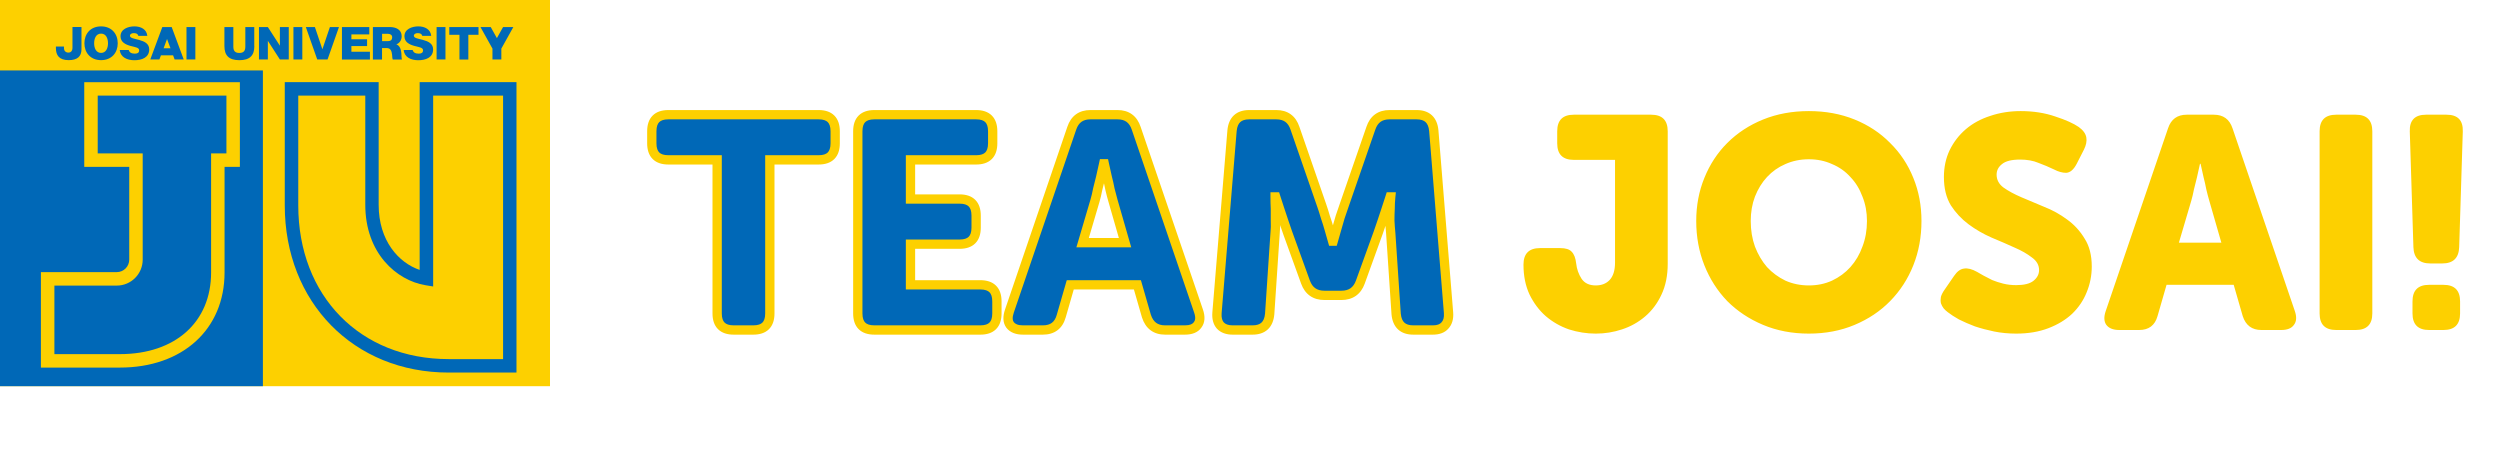 <svg viewBox="0 0 250 45" fill="none" xmlns="http://www.w3.org/2000/svg">
<path d="M55 0H0V38.62H55V0Z" fill="#FDD000"/>
<path d="M26.29 7.044H0V38.62H26.29V7.044Z" fill="#0068B7"/>
<path d="M8.148 2.705V4.921C8.148 5.65 7.731 6.014 6.869 6.014C5.905 6.014 5.59 5.521 5.59 4.797V4.655H6.398V4.846C6.398 5.059 6.558 5.259 6.838 5.259C7.1 5.259 7.247 5.081 7.247 4.766V2.7H8.144L8.148 2.705ZM10.107 2.638C11.168 2.638 11.773 3.389 11.773 4.326C11.773 5.263 11.173 6.014 10.107 6.014C9.041 6.014 8.441 5.263 8.441 4.326C8.441 3.389 9.041 2.638 10.107 2.638ZM10.107 5.29C10.604 5.29 10.8 4.81 10.8 4.326C10.8 3.842 10.609 3.362 10.107 3.362C9.605 3.362 9.414 3.842 9.414 4.326C9.414 4.81 9.605 5.29 10.107 5.29ZM18.648 2.705H19.536V5.947H18.648V2.705ZM25.435 4.61C25.435 5.552 24.977 6.018 23.938 6.018C22.899 6.018 22.441 5.552 22.441 4.61V2.709H23.334V4.664C23.334 5.081 23.498 5.294 23.933 5.294C24.369 5.294 24.533 5.081 24.533 4.664V2.709H25.426V4.61H25.435ZM29.343 2.705H30.232V5.947H29.343V2.705ZM32.99 2.705L32.239 4.926L31.489 2.705H30.583L31.724 5.947H32.755L33.896 2.705H32.99ZM27.989 2.705V4.57L26.785 2.705H25.897V5.947H26.785V4.082L27.989 5.947H28.877V2.705H27.989ZM34.194 2.705H36.93V3.442H35.14V3.926H36.708V4.606H35.14V5.174H36.992V5.952H34.194V2.709V2.705ZM37.294 2.705H38.999C39.59 2.705 40.167 2.963 40.167 3.62C40.167 3.971 39.994 4.299 39.643 4.433V4.442C39.99 4.553 40.11 5.001 40.136 5.312C40.15 5.45 40.145 5.81 40.194 5.952H39.275C39.221 5.836 39.221 5.561 39.208 5.472C39.164 5.117 39.075 4.806 38.666 4.806H38.204V5.952H37.289V2.709L37.294 2.705ZM38.204 4.113H38.813C39.075 4.113 39.217 3.975 39.217 3.731C39.217 3.487 39.022 3.38 38.777 3.38H38.209V4.113H38.204ZM43.659 2.705H44.547V5.947H43.659V2.705ZM47.851 3.478H46.834V5.952H45.946V3.478H44.929V2.709H47.851V3.478ZM13.931 3.997C13.434 3.864 12.994 3.82 12.994 3.571C12.994 3.402 13.181 3.313 13.371 3.313C13.607 3.313 13.78 3.371 13.833 3.584H14.731C14.664 2.927 14.087 2.638 13.443 2.638C12.799 2.638 12.052 2.914 12.052 3.624C12.052 4.22 12.563 4.459 13.052 4.593C13.545 4.726 13.913 4.748 13.913 5.032C13.913 5.272 13.754 5.365 13.487 5.365C13.163 5.365 12.945 5.263 12.874 4.997H11.972C12.052 5.725 12.701 6.023 13.438 6.023C14.175 6.023 14.922 5.761 14.922 4.939C14.922 4.353 14.424 4.135 13.936 4.002L13.931 3.997ZM42.322 3.997C41.824 3.864 41.385 3.82 41.385 3.571C41.385 3.402 41.571 3.313 41.762 3.313C41.997 3.313 42.171 3.371 42.224 3.584H43.121C43.054 2.927 42.477 2.638 41.833 2.638C41.189 2.638 40.443 2.914 40.443 3.624C40.443 4.22 40.954 4.459 41.442 4.593C41.935 4.726 42.304 4.748 42.304 5.032C42.304 5.272 42.144 5.365 41.877 5.365C41.553 5.365 41.336 5.263 41.265 4.997H40.363C40.443 5.725 41.091 6.023 41.829 6.023C42.566 6.023 43.312 5.761 43.312 4.939C43.312 4.353 42.815 4.135 42.326 4.002L42.322 3.997ZM15.939 5.947L16.094 5.53H17.307L17.462 5.947H18.373L17.169 2.705H16.232L15.028 5.947H15.939ZM16.703 3.9L17.049 4.828H16.361L16.703 3.9ZM50.308 2.705L49.69 3.811L49.073 2.705H48.047L49.246 4.859V5.947H50.134V4.859L51.334 2.705H50.308Z" fill="#0068B7"/>
<path d="M11.991 36.758H4.09V27.213H11.676C12.364 27.213 12.924 26.654 12.924 25.965V16.687H8.425V8.217H23.988V16.687H22.456V27.249C22.456 32.939 18.25 36.758 11.991 36.758ZM5.436 35.413H11.991C17.53 35.413 21.11 32.206 21.11 27.249V15.341H22.642V9.563H9.771V15.341H14.27V25.965C14.27 27.396 13.106 28.559 11.676 28.559H5.44V35.413H5.436Z" fill="#FDD000"/>
<path d="M51.648 37.256H44.861C35.37 37.256 28.477 30.225 28.477 20.542V8.212H37.866V20.48C37.866 24.082 39.869 26.276 41.966 26.991V8.212H51.648V37.256ZM29.827 9.558V20.542C29.827 29.59 36.01 35.91 44.866 35.91H50.307V9.558H43.316V28.648L42.534 28.519C39.643 28.035 36.529 25.317 36.529 20.48V9.558H29.831H29.827Z" fill="#0068B7"/>
<path d="M71.715 15.987L66.837 15.987C65.733 15.987 65.181 15.435 65.181 14.331V13.126C65.181 12.022 65.733 11.47 66.837 11.47L81.862 11.47C82.966 11.47 83.519 12.022 83.519 13.126V14.331C83.519 15.435 82.966 15.987 81.862 15.987L76.984 15.987L76.984 31.344C76.984 32.448 76.432 33 75.328 33H73.371C72.267 33 71.715 32.448 71.715 31.344L71.715 15.987ZM85.78 13.126C85.78 12.022 86.332 11.47 87.436 11.47L97.614 11.47C98.718 11.47 99.27 12.022 99.27 13.126V14.331C99.27 15.435 98.718 15.987 97.614 15.987L91.049 15.987V19.901L95.957 19.901C97.061 19.901 97.614 20.454 97.614 21.558V22.762C97.614 23.866 97.061 24.418 95.957 24.418L91.049 24.418L91.049 28.483L98.035 28.483C99.139 28.483 99.691 29.035 99.691 30.139V31.344C99.691 32.448 99.139 33 98.035 33L87.436 33C86.332 33 85.78 32.448 85.78 31.344L85.78 13.126ZM107.176 12.825C107.477 11.922 108.099 11.47 109.043 11.47L111.753 11.47C112.696 11.47 113.319 11.922 113.62 12.825L119.853 31.103C120.054 31.685 120.024 32.147 119.763 32.488C119.522 32.829 119.1 33 118.498 33L116.511 33C115.567 33 114.945 32.538 114.644 31.615L113.74 28.483L107.025 28.483L106.122 31.615C105.861 32.538 105.249 33 104.285 33H102.298C101.696 33 101.264 32.829 101.003 32.488C100.762 32.147 100.742 31.685 100.943 31.103L107.176 12.825ZM112.506 24.268L111.301 20.082C111.201 19.741 111.101 19.36 111 18.938C110.92 18.516 110.83 18.115 110.729 17.733C110.629 17.292 110.528 16.84 110.428 16.378H110.368C110.267 16.84 110.167 17.292 110.067 17.733C109.966 18.115 109.866 18.516 109.766 18.938C109.685 19.36 109.595 19.741 109.495 20.082L108.26 24.268L112.506 24.268ZM123.204 13.066C123.305 12.002 123.877 11.47 124.921 11.47L127.631 11.47C128.574 11.47 129.196 11.922 129.498 12.825L132.177 20.564C132.298 20.905 132.418 21.287 132.539 21.708C132.679 22.11 132.8 22.491 132.9 22.852C133.021 23.274 133.141 23.696 133.261 24.117H133.322C133.442 23.696 133.563 23.274 133.683 22.852C133.783 22.491 133.894 22.11 134.014 21.708C134.155 21.287 134.285 20.905 134.406 20.564L137.086 12.825C137.387 11.922 138.009 11.47 138.953 11.47L141.663 11.47C142.706 11.47 143.279 12.002 143.379 13.066L144.854 31.284C144.895 31.826 144.774 32.247 144.493 32.548C144.232 32.849 143.831 33 143.289 33L141.331 33C140.287 33 139.715 32.468 139.615 31.404L139.073 23.304C139.033 22.903 139.003 22.491 138.983 22.07C138.983 21.628 138.993 21.236 139.013 20.895C139.013 20.494 139.033 20.092 139.073 19.691H139.013C138.872 20.132 138.732 20.564 138.591 20.985C138.471 21.347 138.34 21.738 138.2 22.16C138.059 22.581 137.929 22.963 137.808 23.304L136.032 28.212C135.711 29.096 135.078 29.537 134.135 29.537H132.448C131.505 29.537 130.873 29.096 130.551 28.212L128.775 23.304C128.654 22.963 128.524 22.581 128.383 22.16C128.243 21.738 128.112 21.347 127.992 20.985C127.851 20.564 127.711 20.132 127.57 19.691H127.51C127.51 20.092 127.52 20.494 127.54 20.895C127.54 21.236 127.54 21.628 127.54 22.07C127.56 22.491 127.55 22.903 127.51 23.304L126.968 31.404C126.868 32.468 126.296 33 125.252 33L123.264 33C122.722 33 122.311 32.849 122.03 32.548C121.769 32.247 121.659 31.826 121.699 31.284L123.204 13.066Z" fill="#0068B7"/>
<path d="M71.715 15.987L72.18 15.987V15.522L71.715 15.522V15.987ZM76.984 15.987V15.522L76.519 15.522V15.987L76.984 15.987ZM71.715 15.522L66.837 15.522V16.452L71.715 16.452V15.522ZM66.837 15.522C66.356 15.522 66.082 15.402 65.923 15.244C65.765 15.086 65.645 14.811 65.645 14.331L64.716 14.331C64.716 14.955 64.872 15.508 65.266 15.902C65.66 16.296 66.213 16.452 66.837 16.452V15.522ZM65.645 14.331V13.126L64.716 13.126V14.331L65.645 14.331ZM65.645 13.126C65.645 12.646 65.765 12.371 65.923 12.213C66.082 12.055 66.356 11.935 66.837 11.935V11.005C66.213 11.005 65.66 11.162 65.266 11.556C64.872 11.95 64.716 12.503 64.716 13.126L65.645 13.126ZM66.837 11.935L81.862 11.935L81.862 11.005L66.837 11.005V11.935ZM81.862 11.935C82.343 11.935 82.618 12.055 82.776 12.213C82.934 12.371 83.054 12.646 83.054 13.126L83.983 13.126C83.983 12.503 83.827 11.95 83.433 11.556C83.039 11.162 82.486 11.005 81.862 11.005L81.862 11.935ZM83.054 13.126V14.331L83.983 14.331V13.126L83.054 13.126ZM83.054 14.331C83.054 14.811 82.934 15.086 82.776 15.244C82.618 15.402 82.343 15.522 81.862 15.522V16.452C82.486 16.452 83.039 16.296 83.433 15.902C83.827 15.508 83.983 14.955 83.983 14.331L83.054 14.331ZM81.862 15.522L76.984 15.522V16.452L81.862 16.452V15.522ZM76.519 15.987L76.519 31.344H77.449L77.449 15.987L76.519 15.987ZM76.519 31.344C76.519 31.824 76.4 32.099 76.242 32.257C76.084 32.415 75.809 32.535 75.328 32.535V33.465C75.952 33.465 76.505 33.309 76.899 32.915C77.293 32.521 77.449 31.968 77.449 31.344H76.519ZM75.328 32.535H73.371V33.465H75.328V32.535ZM73.371 32.535C72.891 32.535 72.616 32.415 72.458 32.257C72.299 32.099 72.18 31.824 72.18 31.344H71.25C71.25 31.968 71.406 32.521 71.8 32.915C72.194 33.309 72.747 33.465 73.371 33.465V32.535ZM72.18 31.344L72.18 15.987L71.25 15.987L71.25 31.344H72.18ZM91.049 15.987V15.522H90.584V15.987H91.049ZM91.049 19.901L90.584 19.901V20.366L91.049 20.366V19.901ZM91.049 24.418V23.953L90.584 23.953V24.418L91.049 24.418ZM91.049 28.483L90.584 28.483V28.948L91.049 28.948V28.483ZM86.245 13.126C86.245 12.646 86.364 12.371 86.522 12.213C86.68 12.055 86.956 11.935 87.436 11.935L87.436 11.005C86.812 11.005 86.259 11.162 85.865 11.556C85.471 11.95 85.315 12.503 85.315 13.126L86.245 13.126ZM87.436 11.935L97.614 11.935V11.005L87.436 11.005L87.436 11.935ZM97.614 11.935C98.094 11.935 98.369 12.055 98.527 12.213C98.685 12.371 98.805 12.646 98.805 13.126L99.734 13.126C99.734 12.503 99.578 11.95 99.184 11.556C98.79 11.162 98.237 11.005 97.614 11.005V11.935ZM98.805 13.126V14.331L99.734 14.331V13.126L98.805 13.126ZM98.805 14.331C98.805 14.811 98.685 15.086 98.527 15.244C98.369 15.402 98.094 15.522 97.614 15.522V16.452C98.237 16.452 98.79 16.296 99.184 15.902C99.578 15.508 99.734 14.955 99.734 14.331L98.805 14.331ZM97.614 15.522L91.049 15.522V16.452L97.614 16.452V15.522ZM90.584 15.987V19.901L91.514 19.901V15.987L90.584 15.987ZM91.049 20.366L95.957 20.366V19.437L91.049 19.437V20.366ZM95.957 20.366C96.438 20.366 96.713 20.486 96.871 20.644C97.029 20.802 97.149 21.077 97.149 21.558H98.078C98.078 20.934 97.922 20.381 97.528 19.987C97.134 19.593 96.581 19.437 95.957 19.437V20.366ZM97.149 21.558V22.762H98.078V21.558H97.149ZM97.149 22.762C97.149 23.242 97.029 23.517 96.871 23.675C96.713 23.834 96.438 23.953 95.957 23.953V24.883C96.581 24.883 97.134 24.727 97.528 24.333C97.922 23.939 98.078 23.386 98.078 22.762H97.149ZM95.957 23.953L91.049 23.953V24.883L95.957 24.883V23.953ZM90.584 24.418L90.584 28.483L91.514 28.483L91.514 24.418L90.584 24.418ZM91.049 28.948L98.035 28.948V28.018L91.049 28.018V28.948ZM98.035 28.948C98.516 28.948 98.79 29.068 98.948 29.226C99.107 29.384 99.226 29.659 99.226 30.139H100.156C100.156 29.516 100 28.963 99.606 28.569C99.212 28.175 98.659 28.018 98.035 28.018V28.948ZM99.226 30.139V31.344H100.156V30.139H99.226ZM99.226 31.344C99.226 31.824 99.107 32.099 98.948 32.257C98.79 32.415 98.516 32.535 98.035 32.535V33.465C98.659 33.465 99.212 33.309 99.606 32.915C100 32.521 100.156 31.968 100.156 31.344H99.226ZM98.035 32.535L87.436 32.535V33.465L98.035 33.465V32.535ZM87.436 32.535C86.956 32.535 86.68 32.415 86.522 32.257C86.364 32.099 86.245 31.824 86.245 31.344H85.315C85.315 31.968 85.471 32.521 85.865 32.915C86.259 33.309 86.812 33.465 87.436 33.465V32.535ZM86.245 31.344L86.245 13.126L85.315 13.126L85.315 31.344H86.245ZM107.176 12.825L107.616 12.975L107.617 12.972L107.176 12.825ZM113.62 12.825L113.179 12.972L113.18 12.975L113.62 12.825ZM119.853 31.103L119.413 31.253L119.413 31.255L119.853 31.103ZM119.763 32.488L119.393 32.206L119.388 32.213L119.383 32.22L119.763 32.488ZM114.644 31.615L114.197 31.744L114.199 31.751L114.202 31.759L114.644 31.615ZM113.74 28.483L114.187 28.355L114.09 28.018H113.74V28.483ZM107.025 28.483V28.018H106.676L106.579 28.355L107.025 28.483ZM106.122 31.615L105.675 31.486L105.675 31.488L106.122 31.615ZM101.003 32.488L100.623 32.756L100.629 32.763L100.634 32.77L101.003 32.488ZM100.943 31.103L101.382 31.255L101.383 31.253L100.943 31.103ZM112.506 24.268V24.733H113.123L112.952 24.139L112.506 24.268ZM111.301 20.082L111.748 19.954L111.747 19.951L111.301 20.082ZM111 18.938L110.544 19.025L110.546 19.035L110.548 19.046L111 18.938ZM110.729 17.733L110.276 17.837L110.278 17.844L110.28 17.852L110.729 17.733ZM110.428 16.378L110.882 16.28L110.803 15.914H110.428V16.378ZM110.368 16.378V15.914L109.993 15.914L109.914 16.28L110.368 16.378ZM110.067 17.733L110.516 17.852L110.518 17.844L110.52 17.837L110.067 17.733ZM109.766 18.938L109.313 18.83L109.311 18.841L109.309 18.851L109.766 18.938ZM109.495 20.082L109.94 20.214L109.941 20.213L109.495 20.082ZM108.26 24.268L107.814 24.136L107.638 24.733H108.26V24.268ZM107.617 12.972C107.744 12.591 107.926 12.342 108.142 12.185C108.357 12.029 108.647 11.935 109.043 11.935V11.005C108.496 11.005 108.003 11.137 107.596 11.433C107.189 11.728 106.909 12.157 106.735 12.678L107.617 12.972ZM109.043 11.935L111.753 11.935V11.005L109.043 11.005V11.935ZM111.753 11.935C112.149 11.935 112.439 12.029 112.654 12.185C112.87 12.342 113.052 12.591 113.179 12.972L114.061 12.678C113.887 12.157 113.607 11.728 113.2 11.433C112.793 11.137 112.3 11.005 111.753 11.005V11.935ZM113.18 12.975L119.413 31.253L120.293 30.953L114.06 12.675L113.18 12.975ZM119.413 31.255C119.587 31.758 119.523 32.037 119.393 32.206L120.132 32.77C120.524 32.257 120.52 31.612 120.292 30.951L119.413 31.255ZM119.383 32.22C119.263 32.389 119.02 32.535 118.498 32.535V33.465C119.18 33.465 119.78 33.269 120.142 32.756L119.383 32.22ZM118.498 32.535L116.511 32.535V33.465L118.498 33.465V32.535ZM116.511 32.535C116.116 32.535 115.828 32.44 115.613 32.28C115.397 32.12 115.214 31.864 115.086 31.471L114.202 31.759C114.375 32.289 114.653 32.726 115.059 33.027C115.467 33.329 115.961 33.465 116.511 33.465V32.535ZM115.09 31.486L114.187 28.355L113.294 28.612L114.197 31.744L115.09 31.486ZM113.74 28.018L107.025 28.018V28.948L113.74 28.948V28.018ZM106.579 28.355L105.675 31.486L106.569 31.744L107.472 28.612L106.579 28.355ZM105.675 31.488C105.565 31.878 105.394 32.127 105.187 32.283C104.981 32.438 104.692 32.535 104.285 32.535V33.465C104.842 33.465 105.342 33.331 105.747 33.025C106.153 32.719 106.418 32.276 106.569 31.741L105.675 31.488ZM104.285 32.535H102.298V33.465H104.285V32.535ZM102.298 32.535C101.779 32.535 101.514 32.391 101.372 32.206L100.634 32.77C101.015 33.268 101.613 33.465 102.298 33.465V32.535ZM101.383 32.22C101.264 32.051 101.206 31.766 101.382 31.255L100.504 30.951C100.278 31.605 100.261 32.242 100.623 32.756L101.383 32.22ZM101.383 31.253L107.616 12.975L106.736 12.675L100.503 30.953L101.383 31.253ZM112.952 24.139L111.748 19.954L110.855 20.211L112.059 24.396L112.952 24.139ZM111.747 19.951C111.65 19.619 111.551 19.246 111.452 18.83L110.548 19.046C110.65 19.473 110.752 19.863 110.855 20.213L111.747 19.951ZM111.457 18.851C111.375 18.42 111.282 18.008 111.179 17.615L110.28 17.852C110.377 18.222 110.465 18.613 110.544 19.025L111.457 18.851ZM111.182 17.631C111.082 17.19 110.982 16.74 110.882 16.28L109.974 16.477C110.074 16.94 110.175 17.393 110.276 17.837L111.182 17.631ZM110.428 15.914H110.368V16.843H110.428V15.914ZM109.914 16.28C109.814 16.74 109.713 17.19 109.613 17.631L110.52 17.837C110.621 17.393 110.721 16.94 110.822 16.477L109.914 16.28ZM109.617 17.615C109.516 18 109.415 18.405 109.313 18.83L110.218 19.046C110.317 18.627 110.417 18.229 110.516 17.852L109.617 17.615ZM109.309 18.851C109.231 19.261 109.144 19.627 109.049 19.951L109.941 20.213C110.046 19.855 110.14 19.459 110.222 19.025L109.309 18.851ZM109.049 19.951L107.814 24.136L108.706 24.399L109.94 20.214L109.049 19.951ZM108.26 24.733L112.506 24.733V23.803L108.26 23.803V24.733ZM123.204 13.066L122.741 13.023L122.741 13.028L123.204 13.066ZM129.498 12.825L129.057 12.972L129.058 12.977L129.498 12.825ZM132.177 20.564L131.738 20.716L131.739 20.719L132.177 20.564ZM132.539 21.708L132.092 21.836L132.096 21.849L132.1 21.862L132.539 21.708ZM132.9 22.852L132.452 22.977L132.453 22.98L132.9 22.852ZM133.261 24.117L132.815 24.245L132.911 24.582H133.261V24.117ZM133.322 24.117V24.582H133.672L133.769 24.245L133.322 24.117ZM133.683 22.852L134.13 22.98L134.131 22.977L133.683 22.852ZM134.014 21.708L133.573 21.561L133.569 21.575L134.014 21.708ZM134.406 20.564L134.844 20.719L134.845 20.716L134.406 20.564ZM137.086 12.825L137.525 12.977L137.527 12.972L137.086 12.825ZM143.379 13.066L143.842 13.029L143.842 13.023L143.379 13.066ZM144.854 31.284L145.318 31.249L145.318 31.246L144.854 31.284ZM144.493 32.548L144.153 32.231L144.147 32.237L144.142 32.244L144.493 32.548ZM139.615 31.404L139.151 31.435L139.152 31.448L139.615 31.404ZM139.073 23.304L139.537 23.273L139.536 23.265L139.535 23.258L139.073 23.304ZM138.983 22.07L138.518 22.07V22.081L138.518 22.092L138.983 22.07ZM139.013 20.895L139.477 20.922L139.478 20.909V20.895H139.013ZM139.073 19.691L139.535 19.737L139.587 19.226H139.073V19.691ZM139.013 19.691V19.226H138.673L138.57 19.55L139.013 19.691ZM138.591 20.985L138.15 20.838L138.591 20.985ZM138.2 22.16L137.759 22.013V22.013L138.2 22.16ZM137.808 23.304L138.245 23.462L138.247 23.459L137.808 23.304ZM136.032 28.212L136.469 28.371L136.469 28.37L136.032 28.212ZM130.551 28.212L130.114 28.37L130.115 28.371L130.551 28.212ZM128.775 23.304L128.337 23.459L128.338 23.462L128.775 23.304ZM127.992 20.985L127.551 21.133L127.992 20.985ZM127.57 19.691L128.013 19.55L127.91 19.226H127.57V19.691ZM127.51 19.691V19.226H127.045V19.691H127.51ZM127.54 20.895H128.005V20.884L128.005 20.872L127.54 20.895ZM127.54 22.07H127.075V22.081L127.076 22.092L127.54 22.07ZM127.51 23.304L127.048 23.258L127.047 23.265L127.046 23.273L127.51 23.304ZM126.968 31.404L127.431 31.448L127.432 31.435L126.968 31.404ZM122.03 32.548L121.679 32.853L121.684 32.859L121.69 32.865L122.03 32.548ZM121.699 31.284L121.235 31.245L121.235 31.249L121.699 31.284ZM123.667 13.11C123.71 12.649 123.849 12.373 124.025 12.21C124.2 12.047 124.476 11.935 124.921 11.935V11.005C124.322 11.005 123.79 11.159 123.392 11.529C122.996 11.897 122.798 12.419 122.741 13.023L123.667 13.11ZM124.921 11.935L127.631 11.935V11.005L124.921 11.005V11.935ZM127.631 11.935C128.027 11.935 128.317 12.029 128.532 12.185C128.748 12.342 128.929 12.591 129.057 12.972L129.938 12.678C129.765 12.157 129.485 11.728 129.078 11.433C128.671 11.137 128.178 11.005 127.631 11.005V11.935ZM129.058 12.977L131.738 20.716L132.617 20.412L129.937 12.673L129.058 12.977ZM131.739 20.719C131.856 21.049 131.973 21.422 132.092 21.836L132.986 21.581C132.863 21.152 132.74 20.761 132.616 20.409L131.739 20.719ZM132.1 21.862C132.238 22.255 132.355 22.627 132.452 22.977L133.348 22.728C133.245 22.356 133.121 21.965 132.978 21.555L132.1 21.862ZM132.453 22.98C132.574 23.402 132.694 23.823 132.815 24.245L133.708 23.989C133.588 23.568 133.468 23.146 133.347 22.725L132.453 22.98ZM133.261 24.582H133.322V23.652H133.261V24.582ZM133.769 24.245C133.889 23.823 134.01 23.402 134.13 22.98L133.236 22.725C133.116 23.146 132.995 23.568 132.875 23.989L133.769 24.245ZM134.131 22.977C134.23 22.619 134.34 22.241 134.459 21.842L133.569 21.575C133.448 21.979 133.336 22.363 133.235 22.728L134.131 22.977ZM134.455 21.855C134.595 21.436 134.725 21.057 134.844 20.719L133.967 20.409C133.846 20.754 133.714 21.138 133.573 21.561L134.455 21.855ZM134.845 20.716L137.525 12.977L136.646 12.673L133.966 20.412L134.845 20.716ZM137.527 12.972C137.654 12.591 137.836 12.342 138.051 12.185C138.266 12.029 138.556 11.935 138.953 11.935V11.005C138.405 11.005 137.912 11.137 137.505 11.433C137.098 11.728 136.818 12.157 136.645 12.678L137.527 12.972ZM138.953 11.935L141.663 11.935V11.005L138.953 11.005V11.935ZM141.663 11.935C142.107 11.935 142.384 12.047 142.558 12.21C142.734 12.373 142.873 12.649 142.916 13.11L143.842 13.023C143.785 12.419 143.587 11.897 143.191 11.529C142.793 11.159 142.262 11.005 141.663 11.005V11.935ZM142.916 13.104L144.391 31.321L145.318 31.246L143.842 13.029L142.916 13.104ZM144.391 31.318C144.425 31.774 144.32 32.053 144.153 32.231L144.833 32.865C145.228 32.442 145.364 31.877 145.318 31.249L144.391 31.318ZM144.142 32.244C143.998 32.41 143.747 32.535 143.289 32.535V33.465C143.914 33.465 144.466 33.289 144.844 32.853L144.142 32.244ZM143.289 32.535L141.331 32.535V33.465L143.289 33.465V32.535ZM141.331 32.535C140.887 32.535 140.61 32.423 140.436 32.261C140.26 32.097 140.121 31.821 140.078 31.36L139.152 31.448C139.209 32.051 139.407 32.573 139.803 32.941C140.2 33.311 140.732 33.465 141.331 33.465V32.535ZM140.079 31.373L139.537 23.273L138.609 23.335L139.151 31.435L140.079 31.373ZM139.535 23.258C139.496 22.865 139.467 22.461 139.447 22.047L138.518 22.092C138.539 22.521 138.569 22.941 138.61 23.35L139.535 23.258ZM139.447 22.07C139.447 21.634 139.457 21.253 139.477 20.922L138.549 20.868C138.528 21.22 138.518 21.621 138.518 22.07L139.447 22.07ZM139.478 20.895C139.478 20.509 139.497 20.123 139.535 19.737L138.61 19.645C138.569 20.061 138.548 20.478 138.548 20.895H139.478ZM139.073 19.226H139.013V20.156H139.073V19.226ZM138.57 19.55C138.43 19.989 138.29 20.419 138.15 20.838L139.032 21.133C139.173 20.709 139.315 20.275 139.456 19.832L138.57 19.55ZM138.15 20.838C138.03 21.2 137.899 21.591 137.759 22.013L138.641 22.307C138.781 21.885 138.912 21.494 139.032 21.133L138.15 20.838ZM137.759 22.013C137.619 22.432 137.489 22.811 137.37 23.149L138.247 23.459C138.368 23.114 138.5 22.73 138.641 22.307L137.759 22.013ZM137.371 23.146L135.595 28.054L136.469 28.37L138.245 23.462L137.371 23.146ZM135.595 28.053C135.46 28.425 135.272 28.67 135.05 28.825C134.828 28.98 134.533 29.072 134.135 29.072V30.002C134.68 30.002 135.173 29.873 135.583 29.587C135.993 29.3 136.283 28.883 136.469 28.371L135.595 28.053ZM134.135 29.072H132.448V30.002H134.135V29.072ZM132.448 29.072C132.05 29.072 131.755 28.98 131.533 28.825C131.311 28.67 131.123 28.425 130.988 28.053L130.115 28.371C130.301 28.883 130.59 29.3 131 29.587C131.411 29.873 131.903 30.002 132.448 30.002V29.072ZM130.988 28.054L129.212 23.146L128.338 23.462L130.114 28.37L130.988 28.054ZM129.213 23.149C129.094 22.811 128.964 22.432 128.824 22.013L127.942 22.307C128.084 22.73 128.215 23.114 128.337 23.459L129.213 23.149ZM128.824 22.013C128.684 21.591 128.553 21.2 128.433 20.838L127.551 21.133C127.671 21.494 127.802 21.885 127.942 22.307L128.824 22.013ZM128.433 20.838C128.293 20.419 128.153 19.989 128.013 19.55L127.127 19.832C127.269 20.275 127.41 20.709 127.551 21.133L128.433 20.838ZM127.57 19.226H127.51V20.156H127.57V19.226ZM127.045 19.691C127.045 20.1 127.056 20.509 127.076 20.918L128.005 20.872C127.985 20.478 127.975 20.084 127.975 19.691H127.045ZM127.075 20.895C127.075 20.896 127.075 20.896 127.075 20.897C127.075 20.898 127.075 20.898 127.075 20.899C127.075 20.9 127.075 20.901 127.075 20.901C127.075 20.902 127.075 20.902 127.075 20.903C127.075 20.904 127.075 20.904 127.075 20.905C127.075 20.906 127.075 20.907 127.075 20.907C127.075 20.908 127.075 20.909 127.075 20.909C127.075 20.91 127.075 20.911 127.075 20.911C127.075 20.912 127.075 20.913 127.075 20.913C127.075 20.914 127.075 20.915 127.075 20.915C127.075 20.916 127.075 20.917 127.075 20.917C127.075 20.918 127.075 20.919 127.075 20.919C127.075 20.92 127.075 20.921 127.075 20.921C127.075 20.922 127.075 20.923 127.075 20.923C127.075 20.924 127.075 20.925 127.075 20.925C127.075 20.926 127.075 20.927 127.075 20.927C127.075 20.928 127.075 20.929 127.075 20.929C127.075 20.93 127.075 20.931 127.075 20.931C127.075 20.932 127.075 20.933 127.075 20.933C127.075 20.934 127.075 20.935 127.075 20.935C127.075 20.936 127.075 20.937 127.075 20.937C127.075 20.938 127.075 20.939 127.075 20.939C127.075 20.94 127.075 20.941 127.075 20.942C127.075 20.942 127.075 20.943 127.075 20.944C127.075 20.944 127.075 20.945 127.075 20.945C127.075 20.946 127.075 20.947 127.075 20.948C127.075 20.948 127.075 20.949 127.075 20.95C127.075 20.95 127.075 20.951 127.075 20.952C127.075 20.952 127.075 20.953 127.075 20.954C127.075 20.954 127.075 20.955 127.075 20.956C127.075 20.956 127.075 20.957 127.075 20.958C127.075 20.958 127.075 20.959 127.075 20.96C127.075 20.96 127.075 20.961 127.075 20.962C127.075 20.962 127.075 20.963 127.075 20.964C127.075 20.965 127.075 20.965 127.075 20.966C127.075 20.967 127.075 20.967 127.075 20.968C127.075 20.969 127.075 20.969 127.075 20.97C127.075 20.971 127.075 20.971 127.075 20.972C127.075 20.973 127.075 20.973 127.075 20.974C127.075 20.975 127.075 20.975 127.075 20.976C127.075 20.977 127.075 20.977 127.075 20.978C127.075 20.979 127.075 20.98 127.075 20.98C127.075 20.981 127.075 20.982 127.075 20.982C127.075 20.983 127.075 20.984 127.075 20.984C127.075 20.985 127.075 20.986 127.075 20.986C127.075 20.987 127.075 20.988 127.075 20.988C127.075 20.989 127.075 20.99 127.075 20.99C127.075 20.991 127.075 20.992 127.075 20.992C127.075 20.993 127.075 20.994 127.075 20.995C127.075 20.995 127.075 20.996 127.075 20.997C127.075 20.997 127.075 20.998 127.075 20.999C127.075 20.999 127.075 21 127.075 21.001C127.075 21.001 127.075 21.002 127.075 21.003C127.075 21.003 127.075 21.004 127.075 21.005C127.075 21.006 127.075 21.006 127.075 21.007C127.075 21.008 127.075 21.008 127.075 21.009C127.075 21.01 127.075 21.01 127.075 21.011C127.075 21.012 127.075 21.012 127.075 21.013C127.075 21.014 127.075 21.015 127.075 21.015C127.075 21.016 127.075 21.017 127.075 21.017C127.075 21.018 127.075 21.019 127.075 21.019C127.075 21.02 127.075 21.021 127.075 21.021C127.075 21.022 127.075 21.023 127.075 21.023C127.075 21.024 127.075 21.025 127.075 21.026C127.075 21.026 127.075 21.027 127.075 21.028C127.075 21.028 127.075 21.029 127.075 21.03C127.075 21.03 127.075 21.031 127.075 21.032C127.075 21.032 127.075 21.033 127.075 21.034C127.075 21.035 127.075 21.035 127.075 21.036C127.075 21.037 127.075 21.037 127.075 21.038C127.075 21.039 127.075 21.039 127.075 21.04C127.075 21.041 127.075 21.041 127.075 21.042C127.075 21.043 127.075 21.044 127.075 21.044C127.075 21.045 127.075 21.046 127.075 21.046C127.075 21.047 127.075 21.048 127.075 21.048C127.075 21.049 127.075 21.05 127.075 21.05C127.075 21.051 127.075 21.052 127.075 21.053C127.075 21.053 127.075 21.054 127.075 21.055C127.075 21.055 127.075 21.056 127.075 21.057C127.075 21.057 127.075 21.058 127.075 21.059C127.075 21.059 127.075 21.06 127.075 21.061C127.075 21.062 127.075 21.062 127.075 21.063C127.075 21.064 127.075 21.064 127.075 21.065C127.075 21.066 127.075 21.067 127.075 21.067C127.075 21.068 127.075 21.069 127.075 21.069C127.075 21.07 127.075 21.071 127.075 21.071C127.075 21.072 127.075 21.073 127.075 21.073C127.075 21.074 127.075 21.075 127.075 21.076C127.075 21.076 127.075 21.077 127.075 21.078C127.075 21.078 127.075 21.079 127.075 21.08C127.075 21.081 127.075 21.081 127.075 21.082C127.075 21.083 127.075 21.083 127.075 21.084C127.075 21.085 127.075 21.085 127.075 21.086C127.075 21.087 127.075 21.087 127.075 21.088C127.075 21.089 127.075 21.09 127.075 21.09C127.075 21.091 127.075 21.092 127.075 21.093C127.075 21.093 127.075 21.094 127.075 21.095C127.075 21.095 127.075 21.096 127.075 21.097C127.075 21.097 127.075 21.098 127.075 21.099C127.075 21.099 127.075 21.1 127.075 21.101C127.075 21.102 127.075 21.102 127.075 21.103C127.075 21.104 127.075 21.104 127.075 21.105C127.075 21.106 127.075 21.107 127.075 21.107C127.075 21.108 127.075 21.109 127.075 21.109C127.075 21.11 127.075 21.111 127.075 21.111C127.075 21.112 127.075 21.113 127.075 21.114C127.075 21.114 127.075 21.115 127.075 21.116C127.075 21.116 127.075 21.117 127.075 21.118C127.075 21.119 127.075 21.119 127.075 21.12C127.075 21.121 127.075 21.121 127.075 21.122C127.075 21.123 127.075 21.123 127.075 21.124C127.075 21.125 127.075 21.126 127.075 21.126C127.075 21.127 127.075 21.128 127.075 21.128C127.075 21.129 127.075 21.13 127.075 21.131C127.075 21.131 127.075 21.132 127.075 21.133C127.075 21.134 127.075 21.134 127.075 21.135C127.075 21.136 127.075 21.136 127.075 21.137C127.075 21.138 127.075 21.138 127.075 21.139C127.075 21.14 127.075 21.141 127.075 21.141C127.075 21.142 127.075 21.143 127.075 21.143C127.075 21.144 127.075 21.145 127.075 21.146C127.075 21.146 127.075 21.147 127.075 21.148C127.075 21.148 127.075 21.149 127.075 21.15C127.075 21.151 127.075 21.151 127.075 21.152C127.075 21.153 127.075 21.153 127.075 21.154C127.075 21.155 127.075 21.156 127.075 21.156C127.075 21.157 127.075 21.158 127.075 21.158C127.075 21.159 127.075 21.16 127.075 21.161C127.075 21.161 127.075 21.162 127.075 21.163C127.075 21.163 127.075 21.164 127.075 21.165C127.075 21.166 127.075 21.166 127.075 21.167C127.075 21.168 127.075 21.168 127.075 21.169C127.075 21.17 127.075 21.171 127.075 21.171C127.075 21.172 127.075 21.173 127.075 21.174C127.075 21.174 127.075 21.175 127.075 21.176C127.075 21.176 127.075 21.177 127.075 21.178C127.075 21.178 127.075 21.179 127.075 21.18C127.075 21.181 127.075 21.181 127.075 21.182C127.075 21.183 127.075 21.183 127.075 21.184C127.075 21.185 127.075 21.186 127.075 21.186C127.075 21.187 127.075 21.188 127.075 21.189C127.075 21.189 127.075 21.19 127.075 21.191C127.075 21.191 127.075 21.192 127.075 21.193C127.075 21.194 127.075 21.194 127.075 21.195C127.075 21.196 127.075 21.197 127.075 21.197C127.075 21.198 127.075 21.199 127.075 21.199C127.075 21.2 127.075 21.201 127.075 21.202C127.075 21.202 127.075 21.203 127.075 21.204C127.075 21.204 127.075 21.205 127.075 21.206C127.075 21.207 127.075 21.207 127.075 21.208C127.075 21.209 127.075 21.209 127.075 21.21C127.075 21.211 127.075 21.212 127.075 21.212C127.075 21.213 127.075 21.214 127.075 21.215C127.075 21.215 127.075 21.216 127.075 21.217C127.075 21.218 127.075 21.218 127.075 21.219C127.075 21.22 127.075 21.22 127.075 21.221C127.075 21.222 127.075 21.223 127.075 21.223C127.075 21.224 127.075 21.225 127.075 21.226C127.075 21.226 127.075 21.227 127.075 21.228C127.075 21.228 127.075 21.229 127.075 21.23C127.075 21.231 127.075 21.231 127.075 21.232C127.075 21.233 127.075 21.233 127.075 21.234C127.075 21.235 127.075 21.236 127.075 21.236C127.075 21.237 127.075 21.238 127.075 21.239C127.075 21.239 127.075 21.24 127.075 21.241C127.075 21.241 127.075 21.242 127.075 21.243C127.075 21.244 127.075 21.244 127.075 21.245C127.075 21.246 127.075 21.247 127.075 21.247C127.075 21.248 127.075 21.249 127.075 21.25C127.075 21.25 127.075 21.251 127.075 21.252C127.075 21.253 127.075 21.253 127.075 21.254C127.075 21.255 127.075 21.255 127.075 21.256C127.075 21.257 127.075 21.258 127.075 21.258C127.075 21.259 127.075 21.26 127.075 21.261C127.075 21.261 127.075 21.262 127.075 21.263C127.075 21.264 127.075 21.264 127.075 21.265C127.075 21.266 127.075 21.266 127.075 21.267C127.075 21.268 127.075 21.269 127.075 21.269C127.075 21.27 127.075 21.271 127.075 21.271C127.075 21.272 127.075 21.273 127.075 21.274C127.075 21.274 127.075 21.275 127.075 21.276C127.075 21.277 127.075 21.277 127.075 21.278C127.075 21.279 127.075 21.28 127.075 21.28C127.075 21.281 127.075 21.282 127.075 21.283C127.075 21.283 127.075 21.284 127.075 21.285C127.075 21.285 127.075 21.286 127.075 21.287C127.075 21.288 127.075 21.288 127.075 21.289C127.075 21.29 127.075 21.291 127.075 21.291C127.075 21.292 127.075 21.293 127.075 21.294C127.075 21.294 127.075 21.295 127.075 21.296C127.075 21.297 127.075 21.297 127.075 21.298C127.075 21.299 127.075 21.3 127.075 21.3C127.075 21.301 127.075 21.302 127.075 21.302C127.075 21.303 127.075 21.304 127.075 21.305C127.075 21.305 127.075 21.306 127.075 21.307C127.075 21.308 127.075 21.308 127.075 21.309C127.075 21.31 127.075 21.311 127.075 21.311C127.075 21.312 127.075 21.313 127.075 21.314C127.075 21.314 127.075 21.315 127.075 21.316C127.075 21.317 127.075 21.317 127.075 21.318C127.075 21.319 127.075 21.32 127.075 21.32C127.075 21.321 127.075 21.322 127.075 21.323C127.075 21.323 127.075 21.324 127.075 21.325C127.075 21.326 127.075 21.326 127.075 21.327C127.075 21.328 127.075 21.328 127.075 21.329C127.075 21.33 127.075 21.331 127.075 21.331C127.075 21.332 127.075 21.333 127.075 21.334C127.075 21.334 127.075 21.335 127.075 21.336C127.075 21.337 127.075 21.337 127.075 21.338C127.075 21.339 127.075 21.34 127.075 21.34C127.075 21.341 127.075 21.342 127.075 21.343C127.075 21.343 127.075 21.344 127.075 21.345C127.075 21.346 127.075 21.346 127.075 21.347C127.075 21.348 127.075 21.349 127.075 21.349C127.075 21.35 127.075 21.351 127.075 21.352C127.075 21.352 127.075 21.353 127.075 21.354C127.075 21.355 127.075 21.355 127.075 21.356C127.075 21.357 127.075 21.358 127.075 21.358C127.075 21.359 127.075 21.36 127.075 21.361C127.075 21.361 127.075 21.362 127.075 21.363C127.075 21.364 127.075 21.364 127.075 21.365C127.075 21.366 127.075 21.367 127.075 21.367C127.075 21.368 127.075 21.369 127.075 21.37C127.075 21.37 127.075 21.371 127.075 21.372C127.075 21.373 127.075 21.373 127.075 21.374C127.075 21.375 127.075 21.376 127.075 21.376C127.075 21.377 127.075 21.378 127.075 21.379C127.075 21.38 127.075 21.38 127.075 21.381C127.075 21.382 127.075 21.383 127.075 21.383C127.075 21.384 127.075 21.385 127.075 21.386C127.075 21.386 127.075 21.387 127.075 21.388C127.075 21.389 127.075 21.389 127.075 21.39C127.075 21.391 127.075 21.392 127.075 21.392C127.075 21.393 127.075 21.394 127.075 21.395C127.075 21.395 127.075 21.396 127.075 21.397C127.075 21.398 127.075 21.398 127.075 21.399C127.075 21.4 127.075 21.401 127.075 21.401C127.075 21.402 127.075 21.403 127.075 21.404C127.075 21.404 127.075 21.405 127.075 21.406C127.075 21.407 127.075 21.407 127.075 21.408C127.075 21.409 127.075 21.41 127.075 21.41C127.075 21.411 127.075 21.412 127.075 21.413C127.075 21.413 127.075 21.414 127.075 21.415C127.075 21.416 127.075 21.416 127.075 21.417C127.075 21.418 127.075 21.419 127.075 21.42C127.075 21.42 127.075 21.421 127.075 21.422C127.075 21.423 127.075 21.423 127.075 21.424C127.075 21.425 127.075 21.426 127.075 21.426C127.075 21.427 127.075 21.428 127.075 21.429C127.075 21.43 127.075 21.43 127.075 21.431C127.075 21.432 127.075 21.433 127.075 21.433C127.075 21.434 127.075 21.435 127.075 21.436C127.075 21.436 127.075 21.437 127.075 21.438C127.075 21.439 127.075 21.439 127.075 21.44C127.075 21.441 127.075 21.442 127.075 21.442C127.075 21.443 127.075 21.444 127.075 21.445C127.075 21.445 127.075 21.446 127.075 21.447C127.075 21.448 127.075 21.449 127.075 21.449C127.075 21.45 127.075 21.451 127.075 21.452C127.075 21.452 127.075 21.453 127.075 21.454C127.075 21.455 127.075 21.456 127.075 21.456C127.075 21.457 127.075 21.458 127.075 21.459C127.075 21.459 127.075 21.46 127.075 21.461C127.075 21.462 127.075 21.462 127.075 21.463C127.075 21.464 127.075 21.465 127.075 21.465C127.075 21.466 127.075 21.467 127.075 21.468C127.075 21.468 127.075 21.469 127.075 21.47C127.075 21.471 127.075 21.472 127.075 21.472C127.075 21.473 127.075 21.474 127.075 21.475C127.075 21.475 127.075 21.476 127.075 21.477C127.075 21.478 127.075 21.479 127.075 21.479C127.075 21.48 127.075 21.481 127.075 21.482C127.075 21.482 127.075 21.483 127.075 21.484C127.075 21.485 127.075 21.485 127.075 21.486C127.075 21.487 127.075 21.488 127.075 21.488C127.075 21.489 127.075 21.49 127.075 21.491C127.075 21.492 127.075 21.492 127.075 21.493C127.075 21.494 127.075 21.495 127.075 21.495C127.075 21.496 127.075 21.497 127.075 21.498C127.075 21.499 127.075 21.499 127.075 21.5C127.075 21.501 127.075 21.502 127.075 21.502C127.075 21.503 127.075 21.504 127.075 21.505C127.075 21.506 127.075 21.506 127.075 21.507C127.075 21.508 127.075 21.509 127.075 21.509C127.075 21.51 127.075 21.511 127.075 21.512C127.075 21.512 127.075 21.513 127.075 21.514C127.075 21.515 127.075 21.516 127.075 21.516C127.075 21.517 127.075 21.518 127.075 21.519C127.075 21.52 127.075 21.52 127.075 21.521C127.075 21.522 127.075 21.523 127.075 21.523C127.075 21.524 127.075 21.525 127.075 21.526C127.075 21.526 127.075 21.527 127.075 21.528C127.075 21.529 127.075 21.53 127.075 21.53C127.075 21.531 127.075 21.532 127.075 21.533C127.075 21.534 127.075 21.534 127.075 21.535C127.075 21.536 127.075 21.537 127.075 21.537C127.075 21.538 127.075 21.539 127.075 21.54C127.075 21.541 127.075 21.541 127.075 21.542C127.075 21.543 127.075 21.544 127.075 21.544C127.075 21.545 127.075 21.546 127.075 21.547C127.075 21.547 127.075 21.548 127.075 21.549C127.075 21.55 127.075 21.551 127.075 21.552C127.075 21.552 127.075 21.553 127.075 21.554C127.075 21.555 127.075 21.555 127.075 21.556C127.075 21.557 127.075 21.558 127.075 21.558C127.075 21.559 127.075 21.56 127.075 21.561C127.075 21.562 127.075 21.562 127.075 21.563C127.075 21.564 127.075 21.565 127.075 21.566C127.075 21.566 127.075 21.567 127.075 21.568C127.075 21.569 127.075 21.57 127.075 21.57C127.075 21.571 127.075 21.572 127.075 21.573C127.075 21.573 127.075 21.574 127.075 21.575C127.075 21.576 127.075 21.577 127.075 21.577C127.075 21.578 127.075 21.579 127.075 21.58C127.075 21.581 127.075 21.581 127.075 21.582C127.075 21.583 127.075 21.584 127.075 21.584C127.075 21.585 127.075 21.586 127.075 21.587C127.075 21.588 127.075 21.588 127.075 21.589C127.075 21.59 127.075 21.591 127.075 21.591C127.075 21.592 127.075 21.593 127.075 21.594C127.075 21.595 127.075 21.596 127.075 21.596C127.075 21.597 127.075 21.598 127.075 21.599C127.075 21.599 127.075 21.6 127.075 21.601C127.075 21.602 127.075 21.603 127.075 21.603C127.075 21.604 127.075 21.605 127.075 21.606C127.075 21.607 127.075 21.607 127.075 21.608C127.075 21.609 127.075 21.61 127.075 21.61C127.075 21.611 127.075 21.612 127.075 21.613C127.075 21.614 127.075 21.614 127.075 21.615C127.075 21.616 127.075 21.617 127.075 21.618C127.075 21.618 127.075 21.619 127.075 21.62C127.075 21.621 127.075 21.622 127.075 21.622C127.075 21.623 127.075 21.624 127.075 21.625C127.075 21.625 127.075 21.626 127.075 21.627C127.075 21.628 127.075 21.629 127.075 21.63C127.075 21.63 127.075 21.631 127.075 21.632C127.075 21.633 127.075 21.634 127.075 21.634C127.075 21.635 127.075 21.636 127.075 21.637C127.075 21.637 127.075 21.638 127.075 21.639C127.075 21.64 127.075 21.641 127.075 21.642C127.075 21.642 127.075 21.643 127.075 21.644C127.075 21.645 127.075 21.645 127.075 21.646C127.075 21.647 127.075 21.648 127.075 21.649C127.075 21.649 127.075 21.65 127.075 21.651C127.075 21.652 127.075 21.653 127.075 21.653C127.075 21.654 127.075 21.655 127.075 21.656C127.075 21.657 127.075 21.657 127.075 21.658C127.075 21.659 127.075 21.66 127.075 21.661C127.075 21.661 127.075 21.662 127.075 21.663C127.075 21.664 127.075 21.665 127.075 21.665C127.075 21.666 127.075 21.667 127.075 21.668C127.075 21.669 127.075 21.669 127.075 21.67C127.075 21.671 127.075 21.672 127.075 21.673C127.075 21.673 127.075 21.674 127.075 21.675C127.075 21.676 127.075 21.677 127.075 21.677C127.075 21.678 127.075 21.679 127.075 21.68C127.075 21.681 127.075 21.681 127.075 21.682C127.075 21.683 127.075 21.684 127.075 21.685C127.075 21.686 127.075 21.686 127.075 21.687C127.075 21.688 127.075 21.689 127.075 21.689C127.075 21.69 127.075 21.691 127.075 21.692C127.075 21.693 127.075 21.694 127.075 21.694C127.075 21.695 127.075 21.696 127.075 21.697C127.075 21.698 127.075 21.698 127.075 21.699C127.075 21.7 127.075 21.701 127.075 21.702C127.075 21.702 127.075 21.703 127.075 21.704C127.075 21.705 127.075 21.706 127.075 21.706C127.075 21.707 127.075 21.708 127.075 21.709C127.075 21.71 127.075 21.71 127.075 21.711C127.075 21.712 127.075 21.713 127.075 21.714C127.075 21.715 127.075 21.715 127.075 21.716C127.075 21.717 127.075 21.718 127.075 21.718C127.075 21.719 127.075 21.72 127.075 21.721C127.075 21.722 127.075 21.723 127.075 21.723C127.075 21.724 127.075 21.725 127.075 21.726C127.075 21.727 127.075 21.727 127.075 21.728C127.075 21.729 127.075 21.73 127.075 21.731C127.075 21.732 127.075 21.732 127.075 21.733C127.075 21.734 127.075 21.735 127.075 21.735C127.075 21.736 127.075 21.737 127.075 21.738C127.075 21.739 127.075 21.74 127.075 21.74C127.075 21.741 127.075 21.742 127.075 21.743C127.075 21.744 127.075 21.744 127.075 21.745C127.075 21.746 127.075 21.747 127.075 21.748C127.075 21.748 127.075 21.749 127.075 21.75C127.075 21.751 127.075 21.752 127.075 21.753C127.075 21.753 127.075 21.754 127.075 21.755C127.075 21.756 127.075 21.757 127.075 21.758C127.075 21.758 127.075 21.759 127.075 21.76C127.075 21.761 127.075 21.762 127.075 21.762C127.075 21.763 127.075 21.764 127.075 21.765C127.075 21.766 127.075 21.767 127.075 21.767C127.075 21.768 127.075 21.769 127.075 21.77C127.075 21.771 127.075 21.771 127.075 21.772C127.075 21.773 127.075 21.774 127.075 21.775C127.075 21.776 127.075 21.776 127.075 21.777C127.075 21.778 127.075 21.779 127.075 21.78C127.075 21.78 127.075 21.781 127.075 21.782C127.075 21.783 127.075 21.784 127.075 21.785C127.075 21.785 127.075 21.786 127.075 21.787C127.075 21.788 127.075 21.789 127.075 21.789C127.075 21.79 127.075 21.791 127.075 21.792C127.075 21.793 127.075 21.794 127.075 21.794C127.075 21.795 127.075 21.796 127.075 21.797C127.075 21.798 127.075 21.798 127.075 21.799C127.075 21.8 127.075 21.801 127.075 21.802C127.075 21.802 127.075 21.803 127.075 21.804C127.075 21.805 127.075 21.806 127.075 21.807C127.075 21.808 127.075 21.808 127.075 21.809C127.075 21.81 127.075 21.811 127.075 21.812C127.075 21.812 127.075 21.813 127.075 21.814C127.075 21.815 127.075 21.816 127.075 21.817C127.075 21.817 127.075 21.818 127.075 21.819C127.075 21.82 127.075 21.821 127.075 21.822C127.075 21.822 127.075 21.823 127.075 21.824C127.075 21.825 127.075 21.826 127.075 21.826C127.075 21.827 127.075 21.828 127.075 21.829C127.075 21.83 127.075 21.831 127.075 21.831C127.075 21.832 127.075 21.833 127.075 21.834C127.075 21.835 127.075 21.835 127.075 21.836C127.075 21.837 127.075 21.838 127.075 21.839C127.075 21.84 127.075 21.84 127.075 21.841C127.075 21.842 127.075 21.843 127.075 21.844C127.075 21.845 127.075 21.845 127.075 21.846C127.075 21.847 127.075 21.848 127.075 21.849C127.075 21.85 127.075 21.85 127.075 21.851C127.075 21.852 127.075 21.853 127.075 21.854C127.075 21.855 127.075 21.855 127.075 21.856C127.075 21.857 127.075 21.858 127.075 21.859C127.075 21.86 127.075 21.86 127.075 21.861C127.075 21.862 127.075 21.863 127.075 21.864C127.075 21.864 127.075 21.865 127.075 21.866C127.075 21.867 127.075 21.868 127.075 21.869C127.075 21.869 127.075 21.87 127.075 21.871C127.075 21.872 127.075 21.873 127.075 21.874C127.075 21.875 127.075 21.875 127.075 21.876C127.075 21.877 127.075 21.878 127.075 21.879C127.075 21.88 127.075 21.88 127.075 21.881C127.075 21.882 127.075 21.883 127.075 21.884C127.075 21.884 127.075 21.885 127.075 21.886C127.075 21.887 127.075 21.888 127.075 21.889C127.075 21.89 127.075 21.89 127.075 21.891C127.075 21.892 127.075 21.893 127.075 21.894C127.075 21.895 127.075 21.895 127.075 21.896C127.075 21.897 127.075 21.898 127.075 21.899C127.075 21.9 127.075 21.9 127.075 21.901C127.075 21.902 127.075 21.903 127.075 21.904C127.075 21.905 127.075 21.905 127.075 21.906C127.075 21.907 127.075 21.908 127.075 21.909C127.075 21.91 127.075 21.91 127.075 21.911C127.075 21.912 127.075 21.913 127.075 21.914C127.075 21.915 127.075 21.916 127.075 21.916C127.075 21.917 127.075 21.918 127.075 21.919C127.075 21.92 127.075 21.921 127.075 21.921C127.075 21.922 127.075 21.923 127.075 21.924C127.075 21.925 127.075 21.926 127.075 21.926C127.075 21.927 127.075 21.928 127.075 21.929C127.075 21.93 127.075 21.931 127.075 21.931C127.075 21.932 127.075 21.933 127.075 21.934C127.075 21.935 127.075 21.936 127.075 21.936C127.075 21.937 127.075 21.938 127.075 21.939C127.075 21.94 127.075 21.941 127.075 21.942C127.075 21.942 127.075 21.943 127.075 21.944C127.075 21.945 127.075 21.946 127.075 21.947C127.075 21.948 127.075 21.948 127.075 21.949C127.075 21.95 127.075 21.951 127.075 21.952C127.075 21.953 127.075 21.953 127.075 21.954C127.075 21.955 127.075 21.956 127.075 21.957C127.075 21.958 127.075 21.959 127.075 21.959C127.075 21.96 127.075 21.961 127.075 21.962C127.075 21.963 127.075 21.964 127.075 21.964C127.075 21.965 127.075 21.966 127.075 21.967C127.075 21.968 127.075 21.969 127.075 21.97C127.075 21.97 127.075 21.971 127.075 21.972C127.075 21.973 127.075 21.974 127.075 21.975C127.075 21.975 127.075 21.976 127.075 21.977C127.075 21.978 127.075 21.979 127.075 21.98C127.075 21.98 127.075 21.981 127.075 21.982C127.075 21.983 127.075 21.984 127.075 21.985C127.075 21.986 127.075 21.986 127.075 21.987C127.075 21.988 127.075 21.989 127.075 21.99C127.075 21.991 127.075 21.992 127.075 21.992C127.075 21.993 127.075 21.994 127.075 21.995C127.075 21.996 127.075 21.997 127.075 21.997C127.075 21.998 127.075 21.999 127.075 22C127.075 22.001 127.075 22.002 127.075 22.003C127.075 22.003 127.075 22.004 127.075 22.005C127.075 22.006 127.075 22.007 127.075 22.008C127.075 22.009 127.075 22.009 127.075 22.01C127.075 22.011 127.075 22.012 127.075 22.013C127.075 22.014 127.075 22.015 127.075 22.015C127.075 22.016 127.075 22.017 127.075 22.018C127.075 22.019 127.075 22.02 127.075 22.021C127.075 22.021 127.075 22.022 127.075 22.023C127.075 22.024 127.075 22.025 127.075 22.026C127.075 22.027 127.075 22.027 127.075 22.028C127.075 22.029 127.075 22.03 127.075 22.031C127.075 22.032 127.075 22.033 127.075 22.033C127.075 22.034 127.075 22.035 127.075 22.036C127.075 22.037 127.075 22.038 127.075 22.039C127.075 22.039 127.075 22.04 127.075 22.041C127.075 22.042 127.075 22.043 127.075 22.044C127.075 22.045 127.075 22.045 127.075 22.046C127.075 22.047 127.075 22.048 127.075 22.049C127.075 22.05 127.075 22.051 127.075 22.052C127.075 22.052 127.075 22.053 127.075 22.054C127.075 22.055 127.075 22.056 127.075 22.057C127.075 22.058 127.075 22.058 127.075 22.059C127.075 22.06 127.075 22.061 127.075 22.062C127.075 22.063 127.075 22.064 127.075 22.064C127.075 22.065 127.075 22.066 127.075 22.067C127.075 22.068 127.075 22.069 127.075 22.07H128.005C128.005 22.069 128.005 22.068 128.005 22.067C128.005 22.066 128.005 22.065 128.005 22.064C128.005 22.064 128.005 22.063 128.005 22.062C128.005 22.061 128.005 22.06 128.005 22.059C128.005 22.058 128.005 22.058 128.005 22.057C128.005 22.056 128.005 22.055 128.005 22.054C128.005 22.053 128.005 22.052 128.005 22.052C128.005 22.051 128.005 22.05 128.005 22.049C128.005 22.048 128.005 22.047 128.005 22.046C128.005 22.045 128.005 22.045 128.005 22.044C128.005 22.043 128.005 22.042 128.005 22.041C128.005 22.04 128.005 22.039 128.005 22.039C128.005 22.038 128.005 22.037 128.005 22.036C128.005 22.035 128.005 22.034 128.005 22.033C128.005 22.033 128.005 22.032 128.005 22.031C128.005 22.03 128.005 22.029 128.005 22.028C128.005 22.027 128.005 22.027 128.005 22.026C128.005 22.025 128.005 22.024 128.005 22.023C128.005 22.022 128.005 22.021 128.005 22.021C128.005 22.02 128.005 22.019 128.005 22.018C128.005 22.017 128.005 22.016 128.005 22.015C128.005 22.015 128.005 22.014 128.005 22.013C128.005 22.012 128.005 22.011 128.005 22.01C128.005 22.009 128.005 22.009 128.005 22.008C128.005 22.007 128.005 22.006 128.005 22.005C128.005 22.004 128.005 22.003 128.005 22.003C128.005 22.002 128.005 22.001 128.005 22C128.005 21.999 128.005 21.998 128.005 21.997C128.005 21.997 128.005 21.996 128.005 21.995C128.005 21.994 128.005 21.993 128.005 21.992C128.005 21.992 128.005 21.991 128.005 21.99C128.005 21.989 128.005 21.988 128.005 21.987C128.005 21.986 128.005 21.986 128.005 21.985C128.005 21.984 128.005 21.983 128.005 21.982C128.005 21.981 128.005 21.98 128.005 21.98C128.005 21.979 128.005 21.978 128.005 21.977C128.005 21.976 128.005 21.975 128.005 21.975C128.005 21.974 128.005 21.973 128.005 21.972C128.005 21.971 128.005 21.97 128.005 21.97C128.005 21.969 128.005 21.968 128.005 21.967C128.005 21.966 128.005 21.965 128.005 21.964C128.005 21.964 128.005 21.963 128.005 21.962C128.005 21.961 128.005 21.96 128.005 21.959C128.005 21.959 128.005 21.958 128.005 21.957C128.005 21.956 128.005 21.955 128.005 21.954C128.005 21.953 128.005 21.953 128.005 21.952C128.005 21.951 128.005 21.95 128.005 21.949C128.005 21.948 128.005 21.948 128.005 21.947C128.005 21.946 128.005 21.945 128.005 21.944C128.005 21.943 128.005 21.942 128.005 21.942C128.005 21.941 128.005 21.94 128.005 21.939C128.005 21.938 128.005 21.937 128.005 21.936C128.005 21.936 128.005 21.935 128.005 21.934C128.005 21.933 128.005 21.932 128.005 21.931C128.005 21.931 128.005 21.93 128.005 21.929C128.005 21.928 128.005 21.927 128.005 21.926C128.005 21.926 128.005 21.925 128.005 21.924C128.005 21.923 128.005 21.922 128.005 21.921C128.005 21.921 128.005 21.92 128.005 21.919C128.005 21.918 128.005 21.917 128.005 21.916C128.005 21.916 128.005 21.915 128.005 21.914C128.005 21.913 128.005 21.912 128.005 21.911C128.005 21.91 128.005 21.91 128.005 21.909C128.005 21.908 128.005 21.907 128.005 21.906C128.005 21.905 128.005 21.905 128.005 21.904C128.005 21.903 128.005 21.902 128.005 21.901C128.005 21.9 128.005 21.9 128.005 21.899C128.005 21.898 128.005 21.897 128.005 21.896C128.005 21.895 128.005 21.895 128.005 21.894C128.005 21.893 128.005 21.892 128.005 21.891C128.005 21.89 128.005 21.89 128.005 21.889C128.005 21.888 128.005 21.887 128.005 21.886C128.005 21.885 128.005 21.884 128.005 21.884C128.005 21.883 128.005 21.882 128.005 21.881C128.005 21.88 128.005 21.88 128.005 21.879C128.005 21.878 128.005 21.877 128.005 21.876C128.005 21.875 128.005 21.875 128.005 21.874C128.005 21.873 128.005 21.872 128.005 21.871C128.005 21.87 128.005 21.869 128.005 21.869C128.005 21.868 128.005 21.867 128.005 21.866C128.005 21.865 128.005 21.864 128.005 21.864C128.005 21.863 128.005 21.862 128.005 21.861C128.005 21.86 128.005 21.86 128.005 21.859C128.005 21.858 128.005 21.857 128.005 21.856C128.005 21.855 128.005 21.855 128.005 21.854C128.005 21.853 128.005 21.852 128.005 21.851C128.005 21.85 128.005 21.85 128.005 21.849C128.005 21.848 128.005 21.847 128.005 21.846C128.005 21.845 128.005 21.845 128.005 21.844C128.005 21.843 128.005 21.842 128.005 21.841C128.005 21.84 128.005 21.84 128.005 21.839C128.005 21.838 128.005 21.837 128.005 21.836C128.005 21.835 128.005 21.835 128.005 21.834C128.005 21.833 128.005 21.832 128.005 21.831C128.005 21.831 128.005 21.83 128.005 21.829C128.005 21.828 128.005 21.827 128.005 21.826C128.005 21.826 128.005 21.825 128.005 21.824C128.005 21.823 128.005 21.822 128.005 21.822C128.005 21.821 128.005 21.82 128.005 21.819C128.005 21.818 128.005 21.817 128.005 21.817C128.005 21.816 128.005 21.815 128.005 21.814C128.005 21.813 128.005 21.812 128.005 21.812C128.005 21.811 128.005 21.81 128.005 21.809C128.005 21.808 128.005 21.808 128.005 21.807C128.005 21.806 128.005 21.805 128.005 21.804C128.005 21.803 128.005 21.802 128.005 21.802C128.005 21.801 128.005 21.8 128.005 21.799C128.005 21.798 128.005 21.798 128.005 21.797C128.005 21.796 128.005 21.795 128.005 21.794C128.005 21.794 128.005 21.793 128.005 21.792C128.005 21.791 128.005 21.79 128.005 21.789C128.005 21.789 128.005 21.788 128.005 21.787C128.005 21.786 128.005 21.785 128.005 21.785C128.005 21.784 128.005 21.783 128.005 21.782C128.005 21.781 128.005 21.78 128.005 21.78C128.005 21.779 128.005 21.778 128.005 21.777C128.005 21.776 128.005 21.776 128.005 21.775C128.005 21.774 128.005 21.773 128.005 21.772C128.005 21.771 128.005 21.771 128.005 21.77C128.005 21.769 128.005 21.768 128.005 21.767C128.005 21.767 128.005 21.766 128.005 21.765C128.005 21.764 128.005 21.763 128.005 21.762C128.005 21.762 128.005 21.761 128.005 21.76C128.005 21.759 128.005 21.758 128.005 21.758C128.005 21.757 128.005 21.756 128.005 21.755C128.005 21.754 128.005 21.753 128.005 21.753C128.005 21.752 128.005 21.751 128.005 21.75C128.005 21.749 128.005 21.748 128.005 21.748C128.005 21.747 128.005 21.746 128.005 21.745C128.005 21.744 128.005 21.744 128.005 21.743C128.005 21.742 128.005 21.741 128.005 21.74C128.005 21.74 128.005 21.739 128.005 21.738C128.005 21.737 128.005 21.736 128.005 21.735C128.005 21.735 128.005 21.734 128.005 21.733C128.005 21.732 128.005 21.732 128.005 21.731C128.005 21.73 128.005 21.729 128.005 21.728C128.005 21.727 128.005 21.727 128.005 21.726C128.005 21.725 128.005 21.724 128.005 21.723C128.005 21.723 128.005 21.722 128.005 21.721C128.005 21.72 128.005 21.719 128.005 21.718C128.005 21.718 128.005 21.717 128.005 21.716C128.005 21.715 128.005 21.715 128.005 21.714C128.005 21.713 128.005 21.712 128.005 21.711C128.005 21.71 128.005 21.71 128.005 21.709C128.005 21.708 128.005 21.707 128.005 21.706C128.005 21.706 128.005 21.705 128.005 21.704C128.005 21.703 128.005 21.702 128.005 21.702C128.005 21.701 128.005 21.7 128.005 21.699C128.005 21.698 128.005 21.698 128.005 21.697C128.005 21.696 128.005 21.695 128.005 21.694C128.005 21.694 128.005 21.693 128.005 21.692C128.005 21.691 128.005 21.69 128.005 21.689C128.005 21.689 128.005 21.688 128.005 21.687C128.005 21.686 128.005 21.686 128.005 21.685C128.005 21.684 128.005 21.683 128.005 21.682C128.005 21.681 128.005 21.681 128.005 21.68C128.005 21.679 128.005 21.678 128.005 21.677C128.005 21.677 128.005 21.676 128.005 21.675C128.005 21.674 128.005 21.673 128.005 21.673C128.005 21.672 128.005 21.671 128.005 21.67C128.005 21.669 128.005 21.669 128.005 21.668C128.005 21.667 128.005 21.666 128.005 21.665C128.005 21.665 128.005 21.664 128.005 21.663C128.005 21.662 128.005 21.661 128.005 21.661C128.005 21.66 128.005 21.659 128.005 21.658C128.005 21.657 128.005 21.657 128.005 21.656C128.005 21.655 128.005 21.654 128.005 21.653C128.005 21.653 128.005 21.652 128.005 21.651C128.005 21.65 128.005 21.649 128.005 21.649C128.005 21.648 128.005 21.647 128.005 21.646C128.005 21.645 128.005 21.645 128.005 21.644C128.005 21.643 128.005 21.642 128.005 21.642C128.005 21.641 128.005 21.64 128.005 21.639C128.005 21.638 128.005 21.637 128.005 21.637C128.005 21.636 128.005 21.635 128.005 21.634C128.005 21.634 128.005 21.633 128.005 21.632C128.005 21.631 128.005 21.63 128.005 21.63C128.005 21.629 128.005 21.628 128.005 21.627C128.005 21.626 128.005 21.625 128.005 21.625C128.005 21.624 128.005 21.623 128.005 21.622C128.005 21.622 128.005 21.621 128.005 21.62C128.005 21.619 128.005 21.618 128.005 21.618C128.005 21.617 128.005 21.616 128.005 21.615C128.005 21.614 128.005 21.614 128.005 21.613C128.005 21.612 128.005 21.611 128.005 21.61C128.005 21.61 128.005 21.609 128.005 21.608C128.005 21.607 128.005 21.607 128.005 21.606C128.005 21.605 128.005 21.604 128.005 21.603C128.005 21.603 128.005 21.602 128.005 21.601C128.005 21.6 128.005 21.599 128.005 21.599C128.005 21.598 128.005 21.597 128.005 21.596C128.005 21.596 128.005 21.595 128.005 21.594C128.005 21.593 128.005 21.592 128.005 21.591C128.005 21.591 128.005 21.59 128.005 21.589C128.005 21.588 128.005 21.588 128.005 21.587C128.005 21.586 128.005 21.585 128.005 21.584C128.005 21.584 128.005 21.583 128.005 21.582C128.005 21.581 128.005 21.581 128.005 21.58C128.005 21.579 128.005 21.578 128.005 21.577C128.005 21.577 128.005 21.576 128.005 21.575C128.005 21.574 128.005 21.573 128.005 21.573C128.005 21.572 128.005 21.571 128.005 21.57C128.005 21.57 128.005 21.569 128.005 21.568C128.005 21.567 128.005 21.566 128.005 21.566C128.005 21.565 128.005 21.564 128.005 21.563C128.005 21.562 128.005 21.562 128.005 21.561C128.005 21.56 128.005 21.559 128.005 21.558C128.005 21.558 128.005 21.557 128.005 21.556C128.005 21.555 128.005 21.555 128.005 21.554C128.005 21.553 128.005 21.552 128.005 21.552C128.005 21.551 128.005 21.55 128.005 21.549C128.005 21.548 128.005 21.547 128.005 21.547C128.005 21.546 128.005 21.545 128.005 21.544C128.005 21.544 128.005 21.543 128.005 21.542C128.005 21.541 128.005 21.541 128.005 21.54C128.005 21.539 128.005 21.538 128.005 21.537C128.005 21.537 128.005 21.536 128.005 21.535C128.005 21.534 128.005 21.534 128.005 21.533C128.005 21.532 128.005 21.531 128.005 21.53C128.005 21.53 128.005 21.529 128.005 21.528C128.005 21.527 128.005 21.526 128.005 21.526C128.005 21.525 128.005 21.524 128.005 21.523C128.005 21.523 128.005 21.522 128.005 21.521C128.005 21.52 128.005 21.52 128.005 21.519C128.005 21.518 128.005 21.517 128.005 21.516C128.005 21.516 128.005 21.515 128.005 21.514C128.005 21.513 128.005 21.512 128.005 21.512C128.005 21.511 128.005 21.51 128.005 21.509C128.005 21.509 128.005 21.508 128.005 21.507C128.005 21.506 128.005 21.506 128.005 21.505C128.005 21.504 128.005 21.503 128.005 21.502C128.005 21.502 128.005 21.501 128.005 21.5C128.005 21.499 128.005 21.499 128.005 21.498C128.005 21.497 128.005 21.496 128.005 21.495C128.005 21.495 128.005 21.494 128.005 21.493C128.005 21.492 128.005 21.492 128.005 21.491C128.005 21.49 128.005 21.489 128.005 21.488C128.005 21.488 128.005 21.487 128.005 21.486C128.005 21.485 128.005 21.485 128.005 21.484C128.005 21.483 128.005 21.482 128.005 21.482C128.005 21.481 128.005 21.48 128.005 21.479C128.005 21.479 128.005 21.478 128.005 21.477C128.005 21.476 128.005 21.475 128.005 21.475C128.005 21.474 128.005 21.473 128.005 21.472C128.005 21.472 128.005 21.471 128.005 21.47C128.005 21.469 128.005 21.468 128.005 21.468C128.005 21.467 128.005 21.466 128.005 21.465C128.005 21.465 128.005 21.464 128.005 21.463C128.005 21.462 128.005 21.462 128.005 21.461C128.005 21.46 128.005 21.459 128.005 21.459C128.005 21.458 128.005 21.457 128.005 21.456C128.005 21.456 128.005 21.455 128.005 21.454C128.005 21.453 128.005 21.452 128.005 21.452C128.005 21.451 128.005 21.45 128.005 21.449C128.005 21.449 128.005 21.448 128.005 21.447C128.005 21.446 128.005 21.445 128.005 21.445C128.005 21.444 128.005 21.443 128.005 21.442C128.005 21.442 128.005 21.441 128.005 21.44C128.005 21.439 128.005 21.439 128.005 21.438C128.005 21.437 128.005 21.436 128.005 21.436C128.005 21.435 128.005 21.434 128.005 21.433C128.005 21.433 128.005 21.432 128.005 21.431C128.005 21.43 128.005 21.43 128.005 21.429C128.005 21.428 128.005 21.427 128.005 21.426C128.005 21.426 128.005 21.425 128.005 21.424C128.005 21.423 128.005 21.423 128.005 21.422C128.005 21.421 128.005 21.42 128.005 21.42C128.005 21.419 128.005 21.418 128.005 21.417C128.005 21.416 128.005 21.416 128.005 21.415C128.005 21.414 128.005 21.413 128.005 21.413C128.005 21.412 128.005 21.411 128.005 21.41C128.005 21.41 128.005 21.409 128.005 21.408C128.005 21.407 128.005 21.407 128.005 21.406C128.005 21.405 128.005 21.404 128.005 21.404C128.005 21.403 128.005 21.402 128.005 21.401C128.005 21.401 128.005 21.4 128.005 21.399C128.005 21.398 128.005 21.398 128.005 21.397C128.005 21.396 128.005 21.395 128.005 21.395C128.005 21.394 128.005 21.393 128.005 21.392C128.005 21.392 128.005 21.391 128.005 21.39C128.005 21.389 128.005 21.389 128.005 21.388C128.005 21.387 128.005 21.386 128.005 21.386C128.005 21.385 128.005 21.384 128.005 21.383C128.005 21.383 128.005 21.382 128.005 21.381C128.005 21.38 128.005 21.38 128.005 21.379C128.005 21.378 128.005 21.377 128.005 21.376C128.005 21.376 128.005 21.375 128.005 21.374C128.005 21.373 128.005 21.373 128.005 21.372C128.005 21.371 128.005 21.37 128.005 21.37C128.005 21.369 128.005 21.368 128.005 21.367C128.005 21.367 128.005 21.366 128.005 21.365C128.005 21.364 128.005 21.364 128.005 21.363C128.005 21.362 128.005 21.361 128.005 21.361C128.005 21.36 128.005 21.359 128.005 21.358C128.005 21.358 128.005 21.357 128.005 21.356C128.005 21.355 128.005 21.355 128.005 21.354C128.005 21.353 128.005 21.352 128.005 21.352C128.005 21.351 128.005 21.35 128.005 21.349C128.005 21.349 128.005 21.348 128.005 21.347C128.005 21.346 128.005 21.346 128.005 21.345C128.005 21.344 128.005 21.343 128.005 21.343C128.005 21.342 128.005 21.341 128.005 21.34C128.005 21.34 128.005 21.339 128.005 21.338C128.005 21.337 128.005 21.337 128.005 21.336C128.005 21.335 128.005 21.334 128.005 21.334C128.005 21.333 128.005 21.332 128.005 21.331C128.005 21.331 128.005 21.33 128.005 21.329C128.005 21.328 128.005 21.328 128.005 21.327C128.005 21.326 128.005 21.326 128.005 21.325C128.005 21.324 128.005 21.323 128.005 21.323C128.005 21.322 128.005 21.321 128.005 21.32C128.005 21.32 128.005 21.319 128.005 21.318C128.005 21.317 128.005 21.317 128.005 21.316C128.005 21.315 128.005 21.314 128.005 21.314C128.005 21.313 128.005 21.312 128.005 21.311C128.005 21.311 128.005 21.31 128.005 21.309C128.005 21.308 128.005 21.308 128.005 21.307C128.005 21.306 128.005 21.305 128.005 21.305C128.005 21.304 128.005 21.303 128.005 21.302C128.005 21.302 128.005 21.301 128.005 21.3C128.005 21.3 128.005 21.299 128.005 21.298C128.005 21.297 128.005 21.297 128.005 21.296C128.005 21.295 128.005 21.294 128.005 21.294C128.005 21.293 128.005 21.292 128.005 21.291C128.005 21.291 128.005 21.29 128.005 21.289C128.005 21.288 128.005 21.288 128.005 21.287C128.005 21.286 128.005 21.285 128.005 21.285C128.005 21.284 128.005 21.283 128.005 21.283C128.005 21.282 128.005 21.281 128.005 21.28C128.005 21.28 128.005 21.279 128.005 21.278C128.005 21.277 128.005 21.277 128.005 21.276C128.005 21.275 128.005 21.274 128.005 21.274C128.005 21.273 128.005 21.272 128.005 21.271C128.005 21.271 128.005 21.27 128.005 21.269C128.005 21.269 128.005 21.268 128.005 21.267C128.005 21.266 128.005 21.266 128.005 21.265C128.005 21.264 128.005 21.264 128.005 21.263C128.005 21.262 128.005 21.261 128.005 21.261C128.005 21.26 128.005 21.259 128.005 21.258C128.005 21.258 128.005 21.257 128.005 21.256C128.005 21.255 128.005 21.255 128.005 21.254C128.005 21.253 128.005 21.253 128.005 21.252C128.005 21.251 128.005 21.25 128.005 21.25C128.005 21.249 128.005 21.248 128.005 21.247C128.005 21.247 128.005 21.246 128.005 21.245C128.005 21.244 128.005 21.244 128.005 21.243C128.005 21.242 128.005 21.241 128.005 21.241C128.005 21.24 128.005 21.239 128.005 21.239C128.005 21.238 128.005 21.237 128.005 21.236C128.005 21.236 128.005 21.235 128.005 21.234C128.005 21.233 128.005 21.233 128.005 21.232C128.005 21.231 128.005 21.231 128.005 21.23C128.005 21.229 128.005 21.228 128.005 21.228C128.005 21.227 128.005 21.226 128.005 21.226C128.005 21.225 128.005 21.224 128.005 21.223C128.005 21.223 128.005 21.222 128.005 21.221C128.005 21.22 128.005 21.22 128.005 21.219C128.005 21.218 128.005 21.218 128.005 21.217C128.005 21.216 128.005 21.215 128.005 21.215C128.005 21.214 128.005 21.213 128.005 21.212C128.005 21.212 128.005 21.211 128.005 21.21C128.005 21.209 128.005 21.209 128.005 21.208C128.005 21.207 128.005 21.207 128.005 21.206C128.005 21.205 128.005 21.204 128.005 21.204C128.005 21.203 128.005 21.202 128.005 21.202C128.005 21.201 128.005 21.2 128.005 21.199C128.005 21.199 128.005 21.198 128.005 21.197C128.005 21.197 128.005 21.196 128.005 21.195C128.005 21.194 128.005 21.194 128.005 21.193C128.005 21.192 128.005 21.191 128.005 21.191C128.005 21.19 128.005 21.189 128.005 21.189C128.005 21.188 128.005 21.187 128.005 21.186C128.005 21.186 128.005 21.185 128.005 21.184C128.005 21.183 128.005 21.183 128.005 21.182C128.005 21.181 128.005 21.181 128.005 21.18C128.005 21.179 128.005 21.178 128.005 21.178C128.005 21.177 128.005 21.176 128.005 21.176C128.005 21.175 128.005 21.174 128.005 21.174C128.005 21.173 128.005 21.172 128.005 21.171C128.005 21.171 128.005 21.17 128.005 21.169C128.005 21.168 128.005 21.168 128.005 21.167C128.005 21.166 128.005 21.166 128.005 21.165C128.005 21.164 128.005 21.163 128.005 21.163C128.005 21.162 128.005 21.161 128.005 21.161C128.005 21.16 128.005 21.159 128.005 21.158C128.005 21.158 128.005 21.157 128.005 21.156C128.005 21.156 128.005 21.155 128.005 21.154C128.005 21.153 128.005 21.153 128.005 21.152C128.005 21.151 128.005 21.151 128.005 21.15C128.005 21.149 128.005 21.148 128.005 21.148C128.005 21.147 128.005 21.146 128.005 21.146C128.005 21.145 128.005 21.144 128.005 21.143C128.005 21.143 128.005 21.142 128.005 21.141C128.005 21.141 128.005 21.14 128.005 21.139C128.005 21.138 128.005 21.138 128.005 21.137C128.005 21.136 128.005 21.136 128.005 21.135C128.005 21.134 128.005 21.134 128.005 21.133C128.005 21.132 128.005 21.131 128.005 21.131C128.005 21.13 128.005 21.129 128.005 21.128C128.005 21.128 128.005 21.127 128.005 21.126C128.005 21.126 128.005 21.125 128.005 21.124C128.005 21.123 128.005 21.123 128.005 21.122C128.005 21.121 128.005 21.121 128.005 21.12C128.005 21.119 128.005 21.119 128.005 21.118C128.005 21.117 128.005 21.116 128.005 21.116C128.005 21.115 128.005 21.114 128.005 21.114C128.005 21.113 128.005 21.112 128.005 21.111C128.005 21.111 128.005 21.11 128.005 21.109C128.005 21.109 128.005 21.108 128.005 21.107C128.005 21.107 128.005 21.106 128.005 21.105C128.005 21.104 128.005 21.104 128.005 21.103C128.005 21.102 128.005 21.102 128.005 21.101C128.005 21.1 128.005 21.099 128.005 21.099C128.005 21.098 128.005 21.097 128.005 21.097C128.005 21.096 128.005 21.095 128.005 21.095C128.005 21.094 128.005 21.093 128.005 21.093C128.005 21.092 128.005 21.091 128.005 21.09C128.005 21.09 128.005 21.089 128.005 21.088C128.005 21.087 128.005 21.087 128.005 21.086C128.005 21.085 128.005 21.085 128.005 21.084C128.005 21.083 128.005 21.083 128.005 21.082C128.005 21.081 128.005 21.081 128.005 21.08C128.005 21.079 128.005 21.078 128.005 21.078C128.005 21.077 128.005 21.076 128.005 21.076C128.005 21.075 128.005 21.074 128.005 21.073C128.005 21.073 128.005 21.072 128.005 21.071C128.005 21.071 128.005 21.07 128.005 21.069C128.005 21.069 128.005 21.068 128.005 21.067C128.005 21.067 128.005 21.066 128.005 21.065C128.005 21.064 128.005 21.064 128.005 21.063C128.005 21.062 128.005 21.062 128.005 21.061C128.005 21.06 128.005 21.059 128.005 21.059C128.005 21.058 128.005 21.057 128.005 21.057C128.005 21.056 128.005 21.055 128.005 21.055C128.005 21.054 128.005 21.053 128.005 21.053C128.005 21.052 128.005 21.051 128.005 21.05C128.005 21.05 128.005 21.049 128.005 21.048C128.005 21.048 128.005 21.047 128.005 21.046C128.005 21.046 128.005 21.045 128.005 21.044C128.005 21.044 128.005 21.043 128.005 21.042C128.005 21.041 128.005 21.041 128.005 21.04C128.005 21.039 128.005 21.039 128.005 21.038C128.005 21.037 128.005 21.037 128.005 21.036C128.005 21.035 128.005 21.035 128.005 21.034C128.005 21.033 128.005 21.032 128.005 21.032C128.005 21.031 128.005 21.03 128.005 21.03C128.005 21.029 128.005 21.028 128.005 21.028C128.005 21.027 128.005 21.026 128.005 21.026C128.005 21.025 128.005 21.024 128.005 21.023C128.005 21.023 128.005 21.022 128.005 21.021C128.005 21.021 128.005 21.02 128.005 21.019C128.005 21.019 128.005 21.018 128.005 21.017C128.005 21.017 128.005 21.016 128.005 21.015C128.005 21.015 128.005 21.014 128.005 21.013C128.005 21.012 128.005 21.012 128.005 21.011C128.005 21.01 128.005 21.01 128.005 21.009C128.005 21.008 128.005 21.008 128.005 21.007C128.005 21.006 128.005 21.006 128.005 21.005C128.005 21.004 128.005 21.003 128.005 21.003C128.005 21.002 128.005 21.001 128.005 21.001C128.005 21 128.005 20.999 128.005 20.999C128.005 20.998 128.005 20.997 128.005 20.997C128.005 20.996 128.005 20.995 128.005 20.995C128.005 20.994 128.005 20.993 128.005 20.992C128.005 20.992 128.005 20.991 128.005 20.99C128.005 20.99 128.005 20.989 128.005 20.988C128.005 20.988 128.005 20.987 128.005 20.986C128.005 20.986 128.005 20.985 128.005 20.984C128.005 20.984 128.005 20.983 128.005 20.982C128.005 20.982 128.005 20.981 128.005 20.98C128.005 20.98 128.005 20.979 128.005 20.978C128.005 20.977 128.005 20.977 128.005 20.976C128.005 20.975 128.005 20.975 128.005 20.974C128.005 20.973 128.005 20.973 128.005 20.972C128.005 20.971 128.005 20.971 128.005 20.97C128.005 20.969 128.005 20.969 128.005 20.968C128.005 20.967 128.005 20.967 128.005 20.966C128.005 20.965 128.005 20.965 128.005 20.964C128.005 20.963 128.005 20.962 128.005 20.962C128.005 20.961 128.005 20.96 128.005 20.96C128.005 20.959 128.005 20.958 128.005 20.958C128.005 20.957 128.005 20.956 128.005 20.956C128.005 20.955 128.005 20.954 128.005 20.954C128.005 20.953 128.005 20.952 128.005 20.952C128.005 20.951 128.005 20.95 128.005 20.95C128.005 20.949 128.005 20.948 128.005 20.948C128.005 20.947 128.005 20.946 128.005 20.945C128.005 20.945 128.005 20.944 128.005 20.944C128.005 20.943 128.005 20.942 128.005 20.942C128.005 20.941 128.005 20.94 128.005 20.939C128.005 20.939 128.005 20.938 128.005 20.937C128.005 20.937 128.005 20.936 128.005 20.935C128.005 20.935 128.005 20.934 128.005 20.933C128.005 20.933 128.005 20.932 128.005 20.931C128.005 20.931 128.005 20.93 128.005 20.929C128.005 20.929 128.005 20.928 128.005 20.927C128.005 20.927 128.005 20.926 128.005 20.925C128.005 20.925 128.005 20.924 128.005 20.923C128.005 20.923 128.005 20.922 128.005 20.921C128.005 20.921 128.005 20.92 128.005 20.919C128.005 20.919 128.005 20.918 128.005 20.917C128.005 20.917 128.005 20.916 128.005 20.915C128.005 20.915 128.005 20.914 128.005 20.913C128.005 20.913 128.005 20.912 128.005 20.911C128.005 20.911 128.005 20.91 128.005 20.909C128.005 20.909 128.005 20.908 128.005 20.907C128.005 20.907 128.005 20.906 128.005 20.905C128.005 20.904 128.005 20.904 128.005 20.903C128.005 20.902 128.005 20.902 128.005 20.901C128.005 20.901 128.005 20.9 128.005 20.899C128.005 20.898 128.005 20.898 128.005 20.897C128.005 20.896 128.005 20.896 128.005 20.895H127.075ZM127.076 22.092C127.095 22.491 127.085 22.88 127.048 23.258L127.973 23.35C128.015 22.925 128.026 22.491 128.005 22.047L127.076 22.092ZM127.046 23.273L126.504 31.373L127.432 31.435L127.974 23.335L127.046 23.273ZM126.505 31.36C126.462 31.821 126.323 32.097 126.147 32.261C125.973 32.423 125.697 32.535 125.252 32.535V33.465C125.851 33.465 126.383 33.311 126.78 32.941C127.176 32.573 127.374 32.051 127.431 31.448L126.505 31.36ZM125.252 32.535L123.264 32.535V33.465L125.252 33.465V32.535ZM123.264 32.535C122.809 32.535 122.537 32.411 122.37 32.231L121.69 32.865C122.084 33.288 122.636 33.465 123.264 33.465V32.535ZM122.381 32.244C122.227 32.066 122.128 31.783 122.162 31.318L121.235 31.249C121.189 31.869 121.311 32.428 121.679 32.853L122.381 32.244ZM122.162 31.322L123.667 13.104L122.741 13.028L121.235 31.245L122.162 31.322Z" fill="#FDD000"/>
<path d="M152.348 26.466C152.348 25.362 152.901 24.809 154.005 24.809H156.022C156.564 24.809 156.946 24.93 157.166 25.171C157.407 25.412 157.558 25.803 157.618 26.345C157.678 26.907 157.859 27.419 158.16 27.881C158.461 28.323 158.933 28.543 159.575 28.543C160.158 28.543 160.619 28.363 160.961 28.001C161.322 27.62 161.503 27.038 161.503 26.255L161.503 15.987L157.377 15.987C156.273 15.987 155.721 15.435 155.721 14.331V13.126C155.721 12.022 156.273 11.47 157.377 11.47L165.116 11.47C166.22 11.47 166.772 12.022 166.772 13.126L166.772 26.375C166.772 27.56 166.561 28.594 166.14 29.477C165.738 30.34 165.196 31.063 164.514 31.645C163.831 32.227 163.058 32.659 162.195 32.94C161.352 33.221 160.479 33.361 159.575 33.361C158.672 33.361 157.779 33.221 156.895 32.94C156.032 32.639 155.259 32.197 154.577 31.615C153.914 31.033 153.372 30.31 152.951 29.447C152.549 28.584 152.348 27.59 152.348 26.466ZM169.623 22.099C169.623 20.554 169.894 19.118 170.436 17.793C170.978 16.448 171.741 15.284 172.725 14.3C173.729 13.297 174.923 12.514 176.308 11.952C177.693 11.39 179.219 11.109 180.885 11.109C182.551 11.109 184.077 11.39 185.462 11.952C186.847 12.514 188.032 13.297 189.015 14.3C190.019 15.284 190.792 16.448 191.334 17.793C191.876 19.118 192.147 20.554 192.147 22.099C192.147 23.685 191.876 25.161 191.334 26.526C190.792 27.891 190.019 29.085 189.015 30.109C188.032 31.113 186.847 31.906 185.462 32.488C184.077 33.07 182.551 33.361 180.885 33.361C179.219 33.361 177.693 33.07 176.308 32.488C174.923 31.906 173.729 31.113 172.725 30.109C171.741 29.085 170.978 27.891 170.436 26.526C169.894 25.161 169.623 23.685 169.623 22.099ZM175.074 22.099C175.074 23.023 175.214 23.876 175.495 24.659C175.796 25.442 176.198 26.124 176.7 26.707C177.222 27.269 177.834 27.72 178.537 28.062C179.259 28.383 180.042 28.543 180.885 28.543C181.728 28.543 182.501 28.383 183.204 28.062C183.927 27.72 184.539 27.269 185.041 26.707C185.563 26.124 185.964 25.442 186.245 24.659C186.546 23.876 186.697 23.023 186.697 22.099C186.697 21.216 186.546 20.403 186.245 19.66C185.964 18.898 185.563 18.245 185.041 17.703C184.539 17.141 183.927 16.709 183.204 16.408C182.501 16.087 181.728 15.927 180.885 15.927C180.042 15.927 179.259 16.087 178.537 16.408C177.834 16.709 177.222 17.141 176.7 17.703C176.198 18.245 175.796 18.898 175.495 19.66C175.214 20.403 175.074 21.216 175.074 22.099ZM194.783 31.223C194.622 31.103 194.482 30.973 194.361 30.832C194.241 30.671 194.15 30.501 194.09 30.32C194.05 30.119 194.05 29.909 194.09 29.688C194.15 29.467 194.281 29.216 194.482 28.935L195.415 27.58C195.716 27.138 196.047 26.897 196.409 26.857C196.77 26.797 197.202 26.907 197.704 27.188C197.884 27.289 198.095 27.409 198.336 27.55C198.597 27.69 198.888 27.841 199.209 28.001C199.55 28.142 199.922 28.262 200.323 28.363C200.725 28.463 201.156 28.513 201.618 28.513C202.401 28.513 202.973 28.373 203.334 28.092C203.716 27.791 203.907 27.429 203.907 27.008C203.907 26.506 203.666 26.084 203.184 25.743C202.722 25.382 202.14 25.05 201.437 24.749C200.735 24.428 199.972 24.097 199.149 23.756C198.326 23.394 197.563 22.953 196.86 22.431C196.158 21.909 195.566 21.276 195.084 20.534C194.622 19.771 194.391 18.827 194.391 17.703C194.391 16.719 194.582 15.826 194.963 15.023C195.365 14.2 195.907 13.498 196.589 12.915C197.272 12.333 198.085 11.892 199.028 11.59C199.972 11.269 200.986 11.109 202.07 11.109C203.334 11.109 204.489 11.289 205.533 11.651C206.577 11.992 207.359 12.343 207.881 12.704C208.323 13.026 208.574 13.377 208.634 13.758C208.694 14.12 208.614 14.521 208.393 14.963L207.671 16.378C207.369 16.96 207.018 17.262 206.617 17.282C206.235 17.282 205.834 17.171 205.412 16.95C204.91 16.709 204.388 16.489 203.846 16.288C203.324 16.067 202.712 15.957 202.01 15.957C201.166 15.957 200.564 16.107 200.203 16.408C199.841 16.689 199.661 17.041 199.661 17.462C199.661 17.984 199.892 18.416 200.353 18.757C200.835 19.098 201.427 19.419 202.13 19.721C202.833 20.022 203.595 20.343 204.418 20.684C205.242 21.005 206.004 21.427 206.707 21.949C207.41 22.451 207.992 23.083 208.453 23.846C208.935 24.589 209.176 25.522 209.176 26.646C209.176 27.55 209.006 28.413 208.664 29.236C208.343 30.039 207.861 30.752 207.219 31.374C206.577 31.976 205.784 32.458 204.84 32.819C203.897 33.181 202.823 33.361 201.618 33.361C200.855 33.361 200.123 33.291 199.42 33.151C198.737 33.01 198.095 32.839 197.493 32.639C196.911 32.418 196.379 32.187 195.897 31.946C195.435 31.685 195.064 31.444 194.783 31.223ZM216.806 12.825C217.107 11.922 217.729 11.47 218.673 11.47L221.383 11.47C222.327 11.47 222.949 11.922 223.25 12.825L229.483 31.103C229.684 31.685 229.654 32.147 229.393 32.488C229.152 32.829 228.73 33 228.128 33H226.141C225.197 33 224.575 32.538 224.274 31.615L223.37 28.483L216.655 28.483L215.752 31.615C215.491 32.538 214.879 33 213.915 33H211.928C211.326 33 210.894 32.829 210.633 32.488C210.392 32.147 210.372 31.685 210.573 31.103L216.806 12.825ZM222.136 24.267L220.931 20.082C220.831 19.741 220.731 19.359 220.63 18.938C220.55 18.516 220.46 18.115 220.359 17.733C220.259 17.292 220.159 16.84 220.058 16.378H219.998C219.898 16.84 219.797 17.292 219.697 17.733C219.596 18.115 219.496 18.516 219.396 18.938C219.315 19.359 219.225 19.741 219.125 20.082L217.89 24.267L222.136 24.267ZM231.961 13.126C231.961 12.022 232.513 11.47 233.617 11.47L235.575 11.47C236.679 11.47 237.231 12.022 237.231 13.126L237.231 31.344C237.231 32.448 236.679 33 235.575 33H233.617C232.513 33 231.961 32.448 231.961 31.344L231.961 13.126ZM243.027 26.345C241.943 26.345 241.381 25.803 241.341 24.719L240.979 13.156C240.939 12.032 241.481 11.47 242.605 11.47L244.653 11.47C245.777 11.47 246.319 12.032 246.279 13.156L245.918 24.719C245.877 25.803 245.315 26.345 244.231 26.345L243.027 26.345ZM241.25 30.139C241.25 29.035 241.802 28.483 242.906 28.483L244.352 28.483C245.456 28.483 246.008 29.035 246.008 30.139V31.344C246.008 32.448 245.456 33 244.352 33H242.906C241.802 33 241.25 32.448 241.25 31.344V30.139Z" fill="#FDD000"/>
</svg>
